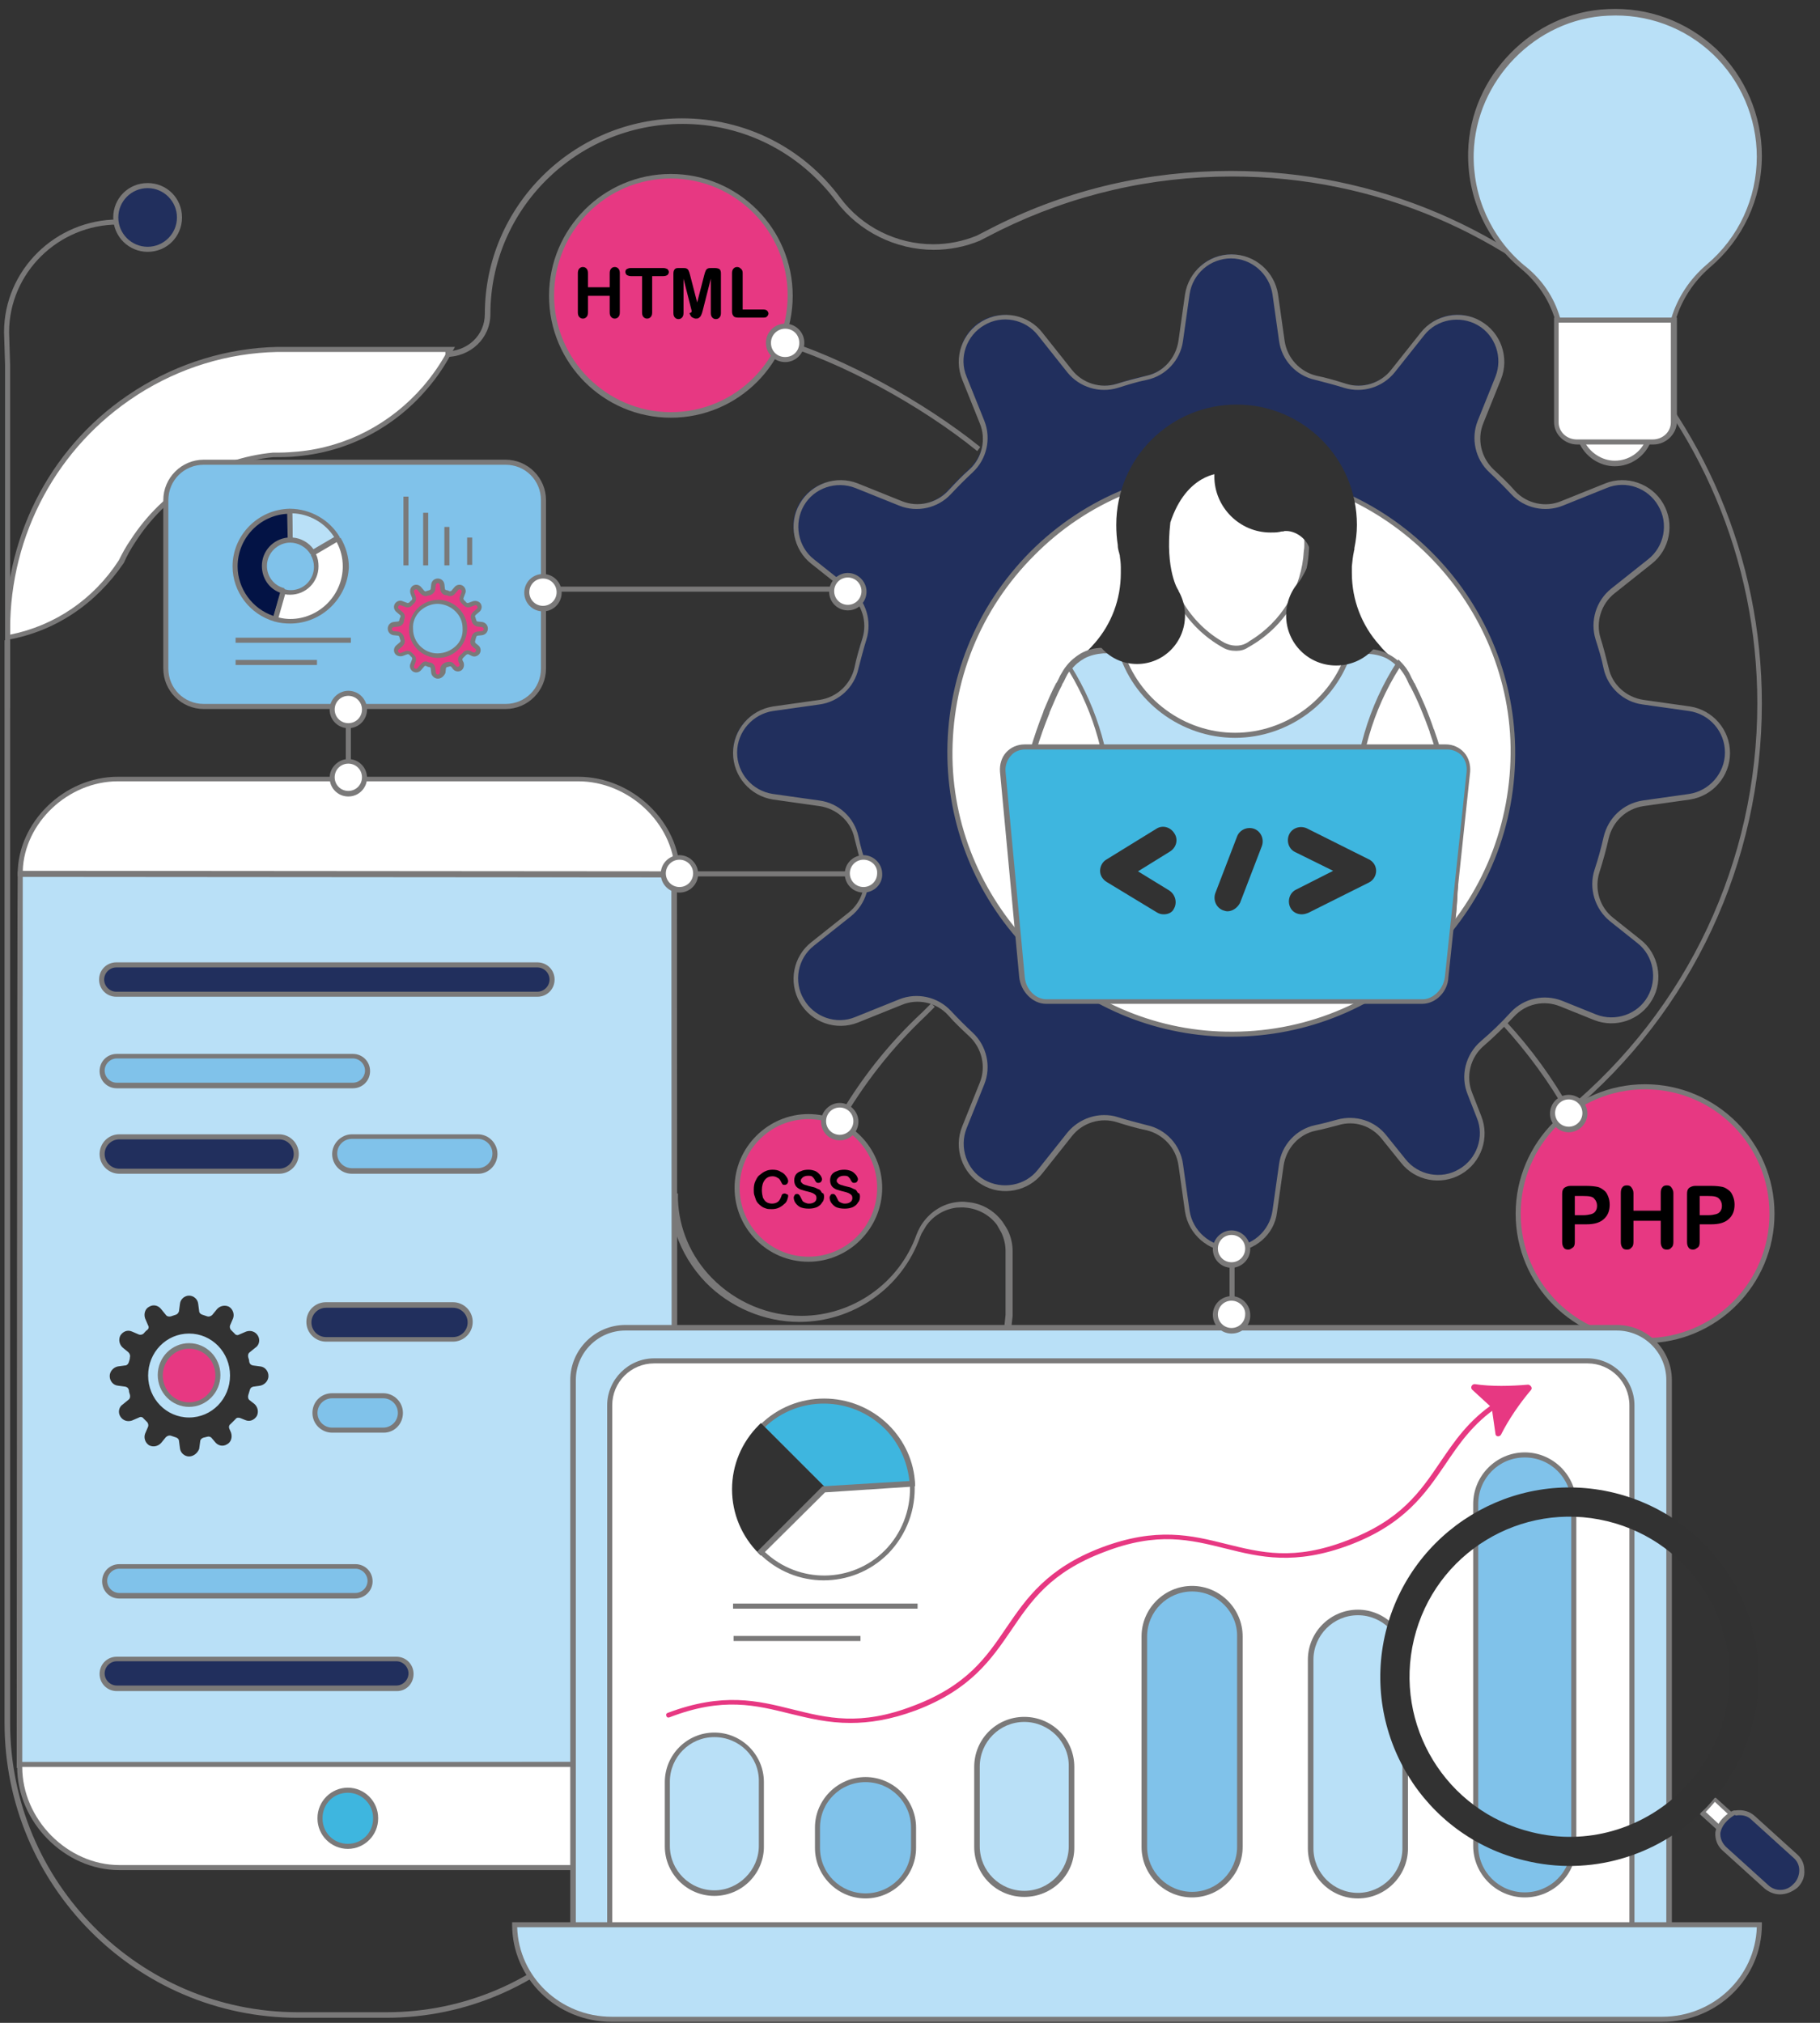 <?xml version="1.0" encoding="UTF-8"?> <!-- Generator: Adobe Illustrator 22.1.0, SVG Export Plug-In . SVG Version: 6.00 Build 0) --> <svg xmlns="http://www.w3.org/2000/svg" xmlns:xlink="http://www.w3.org/1999/xlink" version="1.1" id="Layer_1" x="0px" y="0px" viewBox="0 0 360 400" style="enable-background:new 0 0 360 400;" xml:space="preserve"><rect x="0" y="0" width="360" height="400" fill="#333333" stroke="none"/> <style type="text/css"> .st0{fill:#FFFFFF;} .st1{fill:#7A7979;} .st2{fill:#212F5D;} .st3{fill:#B9E0F7;} .st4{fill:#3EB6DF;} .st5{fill:#80C2EA;} .st6{fill:#323232;} .st7{fill:#E73882;} .st8{fill:none;} .st9{fill:#031345;} .st10{fill:#FFFFFF;stroke:#7A7979;stroke-miterlimit:10;} .st11{fill:#FFFFFF;stroke:#7A7979;stroke-width:0.96;stroke-miterlimit:10;} .st12{fill:#212F5D;stroke:#7A7979;stroke-miterlimit:10;} .st13{fill:#B9E0F7;stroke:#7A7979;stroke-width:1.049;stroke-miterlimit:10;} .st14{fill:#FFFFFF;stroke:#7A7979;stroke-width:1.003;stroke-miterlimit:10;} .st15{fill:#3EB6DF;stroke:#7A7979;stroke-miterlimit:10;} .st16{fill:#80C2EA;stroke:#7A7979;stroke-miterlimit:10;} .st17{fill:#E73882;stroke:#7A7979;stroke-miterlimit:10;} .st18{fill:#80C2EA;stroke:#7A7979;stroke-width:1.006;stroke-miterlimit:10;} .st19{fill:#E73882;stroke:#7A7979;stroke-width:0.85;stroke-miterlimit:10;} .st20{fill:#B9E0F7;stroke:#7A7979;stroke-linejoin:bevel;stroke-miterlimit:10;} .st21{fill:#031345;stroke:#7A7979;stroke-linejoin:bevel;stroke-miterlimit:10;} .st22{fill:#FFFFFF;stroke:#7A7979;stroke-linejoin:bevel;stroke-miterlimit:10;} .st23{fill:none;stroke:#7A7979;stroke-miterlimit:10;} .st24{fill:none;stroke:#7A7979;stroke-width:0.997;stroke-miterlimit:10;} .st25{fill:none;stroke:#7A7979;stroke-width:1.005;stroke-miterlimit:10;} .st26{fill:#B9E0F7;stroke:#7A7979;stroke-width:1.055;stroke-miterlimit:10;} .st27{fill:none;stroke:#7A7979;stroke-width:0.992;stroke-miterlimit:10;} .st28{fill:none;stroke:#7A7979;stroke-width:1.097;stroke-miterlimit:10;} .st29{fill:#B9E0F7;stroke:#7A7979;stroke-width:1.053;stroke-miterlimit:10;} .st30{fill:#FFFFFF;stroke:#7A7979;stroke-width:0.996;stroke-miterlimit:10;} .st31{fill:#B9E0F7;stroke:#7A7979;stroke-width:1.041;stroke-miterlimit:10;} .st32{fill:#B9E0F7;stroke:#7A7979;stroke-width:1.016;stroke-miterlimit:10;} .st33{fill:#80C2EA;stroke:#7A7979;stroke-width:1.026;stroke-miterlimit:10;} .st34{fill:#B9E0F7;stroke:#7A7979;stroke-width:1.075;stroke-miterlimit:10;} .st35{fill:#80C2EA;stroke:#7A7979;stroke-width:1.022;stroke-miterlimit:10;} .st36{fill:#B9E0F7;stroke:#7A7979;stroke-width:1.081;stroke-miterlimit:10;} .st37{fill:#80C2EA;stroke:#7A7979;stroke-width:1.014;stroke-miterlimit:10;} .st38{fill:#323232;stroke:#323232;stroke-miterlimit:10;} .st39{fill:none;stroke:#E73882;stroke-linecap:round;stroke-miterlimit:10;} .st40{fill:#FFFFFF;stroke:#7A7979;stroke-width:0.934;stroke-linejoin:bevel;stroke-miterlimit:10;} .st41{fill:#FFFFFF;stroke:#7A7979;stroke-width:1.123;stroke-miterlimit:10;} .st42{fill:#FFFFFF;stroke:#7A7979;stroke-width:1.003;stroke-miterlimit:10;} </style> <g> <g> <circle class="st0" cx="243.7" cy="148.2" r="61"></circle> </g> <g> <g> <path class="st0" d="M1.5,124.5c0,0.5,0,1,0,1.6c9.4-1.8,17.3-7.2,22.4-15c0.7-1.4,1.4-2.7,2.3-4C32.2,97.6,42.3,91.1,54,90 c0.4,0,0.8,0,1.1,0c1.3,0,2.5-0.1,3.7-0.2c10-1,18.9-5.8,25.1-13.1c2-2.3,3.7-4.8,5.1-7.6H54.8c-10.2,0.3-19.7,3.3-27.7,8.4 c-0.1,0.1-0.2,0.1-0.3,0.2C11.5,87.6,1.5,104.8,1.5,124.5z"></path> <path class="st1" d="M1.1,126.6l0-0.6c0-0.4,0-0.7,0-1.1l0-0.5c0-19.2,9.5-36.9,25.5-47.1c0.1-0.1,0.2-0.1,0.3-0.2 c8.4-5.3,18.1-8.3,28-8.5l35.1,0l-0.4,0.7c-1.4,2.7-3.1,5.3-5.2,7.7c-6.5,7.6-15.6,12.3-25.4,13.2c-1.5,0.2-3.3,0.2-4.9,0.2 c-11.2,1.1-21.2,7.2-27.4,16.9c-0.8,1.2-1.6,2.6-2.2,4C19,119.4,11,124.8,1.6,126.5L1.1,126.6z M54.8,69.6 c-9.7,0.2-19.2,3.1-27.5,8.4c-0.1,0.1-0.2,0.1-0.3,0.2C11.4,88.3,2,105.6,2,124.5l0,0.5c0,0.2,0,0.3,0,0.5 c8.9-1.8,16.5-7,21.5-14.7c0.7-1.4,1.4-2.7,2.3-4c6.4-9.9,16.7-16.2,28.2-17.3c0.4,0,0.8,0,1.2,0c1.3,0,2.5-0.1,3.7-0.2 c9.6-0.9,18.4-5.5,24.8-12.9c1.8-2.1,3.4-4.4,4.7-6.8H54.8z"></path> </g> <g> <g> <path class="st2" d="M317.8,132c-0.4-2-1-4-1.6-5.9c-1.1-3.5,0.1-7.2,3-9.5l7.3-5.8c3.4-2.7,4.3-7.5,2.2-11.3l0,0 c-2.2-3.8-6.8-5.4-10.9-3.8l-8.7,3.5c-3.4,1.3-7.2,0.5-9.7-2.2c-1.4-1.5-2.8-2.9-4.3-4.3c-2.7-2.5-3.5-6.3-2.2-9.7l3.5-8.7 c1.6-4,0-8.7-3.8-10.9l0,0c-3.8-2.2-8.6-1.3-11.3,2.2l-5.8,7.3c-2.2,2.8-6,4-9.5,3c-1.9-0.6-3.9-1.1-5.9-1.6 c-3.5-0.8-6.2-3.7-6.7-7.3l-1.3-9.2c-0.6-4.3-4.3-7.5-8.7-7.5h0c-4.4,0-8.1,3.2-8.7,7.5l-1.3,9.2c-0.5,3.6-3.2,6.5-6.7,7.3 c-2,0.4-4,1-5.9,1.6c-3.5,1.1-7.2-0.1-9.5-3l-5.8-7.3c-2.7-3.4-7.5-4.3-11.3-2.2l0,0c-3.8,2.2-5.4,6.8-3.8,10.9l3.5,8.7 c1.3,3.4,0.5,7.2-2.2,9.7c-1.5,1.4-2.9,2.8-4.3,4.3c-2.5,2.7-6.3,3.5-9.7,2.2l-8.7-3.5c-4-1.6-8.7,0-10.9,3.8l0,0 c-2.2,3.8-1.3,8.6,2.2,11.3l7.3,5.8c2.8,2.2,4,6,3,9.5c-0.6,1.9-1.1,3.9-1.6,5.9c-0.8,3.5-3.7,6.2-7.3,6.7l-9.2,1.3 c-4.3,0.6-7.5,4.3-7.5,8.7v0c0,4.4,3.2,8.1,7.5,8.7l9.2,1.3c3.6,0.5,6.5,3.2,7.3,6.7c0.4,2,1,4,1.6,5.9c1.1,3.5-0.1,7.2-3,9.5 l-7.3,5.8c-3.4,2.7-4.3,7.5-2.2,11.3l0,0c2.2,3.8,6.8,5.4,10.9,3.8l8.7-3.5c3.4-1.3,7.2-0.5,9.7,2.2c1.4,1.5,2.8,2.9,4.3,4.3 c2.7,2.5,3.5,6.3,2.2,9.7l-3.5,8.7c-1.6,4,0,8.7,3.8,10.9l0,0c3.8,2.2,8.6,1.3,11.3-2.2l5.8-7.3c2.2-2.8,6-4,9.5-3 c1.9,0.6,3.9,1.1,5.9,1.6c3.5,0.8,6.2,3.7,6.7,7.3l1.3,9.2c0.6,4.3,4.3,7.5,8.7,7.5h0c4.4,0,8.1-3.2,8.7-7.5l1.3-9.2 c0.5-3.6,3.2-6.5,6.7-7.3c1.5-0.3,3-0.7,4.4-1.1c3.4-1,7.1,0.2,9.3,3l3.7,4.6c2.7,3.4,7.5,4.3,11.3,2.2l0,0 c3.8-2.2,5.4-6.8,3.8-10.9l-1.8-4.6c-1.4-3.5-0.4-7.5,2.4-9.9c2.1-1.8,4.1-3.7,6-5.8c2.5-2.7,6.3-3.5,9.7-2.2l6.7,2.7 c4,1.6,8.7,0,10.9-3.8l0,0c2.2-3.8,1.3-8.6-2.2-11.3l-5.4-4.3c-2.9-2.3-4-6.1-2.9-9.7c0.7-2.1,1.3-4.3,1.8-6.5 c0.8-3.6,3.7-6.3,7.3-6.8l9.2-1.3c4.3-0.6,7.5-4.3,7.5-8.7v0c0-4.4-3.2-8.1-7.5-8.7l-9.2-1.3C321.5,138.2,318.6,135.6,317.8,132 z M299.3,147.7c0.6,31.6-25.1,57.3-56.7,56.7c-29.8-0.6-54.1-24.8-54.6-54.6c-0.6-31.6,25.1-57.3,56.7-56.7 C274.4,93.6,298.7,117.9,299.3,147.7z"></path> <path class="st1" d="M243.6,247.5c-4.6,0-8.5-3.4-9.2-7.9l-1.3-9.2c-0.5-3.4-3-6.1-6.3-6.9c-2-0.4-4-1-5.9-1.6 c-3.2-1-6.8,0.1-8.9,2.8l-5.8,7.3c-2.8,3.6-8,4.6-11.9,2.3c-4-2.3-5.7-7.2-4-11.5l3.5-8.7c1.3-3.2,0.4-6.8-2-9.1 c-1.5-1.4-3-2.8-4.3-4.3c-2.3-2.5-6-3.3-9.1-2l-8.7,3.5c-4.3,1.7-9.2,0-11.5-4c-2.3-4-1.3-9.1,2.3-11.9l7.3-5.8 c2.7-2.1,3.8-5.7,2.8-8.9c-0.6-1.9-1.1-3.9-1.6-5.9c-0.7-3.3-3.5-5.8-6.9-6.3l-9.2-1.3c-4.5-0.7-7.9-4.6-7.9-9.2 s3.4-8.5,7.9-9.2l9.2-1.3c3.4-0.5,6.1-3,6.9-6.3c0.4-2,1-4,1.6-5.9c1-3.2-0.1-6.8-2.8-8.9l-7.3-5.8c-3.6-2.8-4.6-8-2.3-11.9 c2.3-4,7.2-5.7,11.5-4l8.7,3.5c3.2,1.3,6.8,0.4,9.1-2c1.4-1.5,2.8-3,4.3-4.3c2.5-2.3,3.3-6,2-9.1l-3.5-8.7 c-1.7-4.3,0-9.2,4-11.5c4-2.3,9.1-1.3,11.9,2.3l5.8,7.3c2.1,2.7,5.7,3.8,8.9,2.8c1.9-0.6,3.9-1.1,5.9-1.6 c3.3-0.7,5.8-3.5,6.3-6.9l1.3-9.2c0.7-4.5,4.6-7.9,9.2-7.9s8.5,3.4,9.2,7.9l1.3,9.2c0.5,3.4,3,6.1,6.3,6.9c2,0.4,4,1,5.9,1.6 c3.2,1,6.8-0.1,8.9-2.8l5.8-7.3c2.8-3.6,8-4.6,11.9-2.3c4,2.3,5.7,7.2,4,11.5l-3.5,8.7c-1.3,3.2-0.4,6.8,2,9.1 c1.5,1.4,3,2.8,4.3,4.3c2.3,2.5,6,3.3,9.1,2l8.7-3.5c4.2-1.7,9.2,0,11.5,4c2.3,4,1.3,9.1-2.3,11.9l-7.3,5.8 c-2.7,2.1-3.8,5.7-2.8,8.9c0.6,1.9,1.1,3.9,1.6,5.9l0,0c0.7,3.3,3.5,5.8,6.9,6.3l9.2,1.3c4.5,0.7,7.9,4.6,7.9,9.2 s-3.4,8.5-7.9,9.2l-9.2,1.3c-3.4,0.5-6.1,3-6.9,6.4c-0.5,2.2-1.1,4.4-1.8,6.6c-1.1,3.3,0,7,2.7,9.1l5.4,4.3 c3.6,2.8,4.6,8,2.3,11.9c-2.3,4-7.2,5.7-11.5,4l-6.7-2.7c-3.2-1.3-6.8-0.5-9.1,2c-1.9,2-3.9,4-6,5.8c-2.7,2.3-3.6,6.1-2.3,9.3 l1.8,4.6c1.7,4.3,0,9.2-4,11.5c-4,2.3-9.1,1.3-11.9-2.3l-3.7-4.6c-2.1-2.7-5.5-3.8-8.7-2.8c-1.5,0.4-3,0.8-4.5,1.1 c-3.3,0.7-5.8,3.5-6.3,6.9l-1.3,9.2C252.1,244.1,248.2,247.5,243.6,247.5z M218.4,220.5c0.9,0,1.8,0.1,2.7,0.4 c1.9,0.6,3.9,1.1,5.8,1.6c3.7,0.8,6.6,3.9,7.1,7.7l1.3,9.2c0.6,4,4.1,7.1,8.2,7.1s7.6-3,8.2-7.1l1.3-9.2 c0.5-3.8,3.4-6.9,7.1-7.7c1.5-0.3,2.9-0.7,4.4-1.1c3.6-1,7.5,0.2,9.8,3.2l3.7,4.6c2.5,3.2,7.1,4.1,10.6,2 c3.5-2,5.1-6.4,3.5-10.2l-1.8-4.6c-1.5-3.7-0.4-7.9,2.6-10.5c2.1-1.8,4.1-3.7,5.9-5.7c2.6-2.8,6.6-3.7,10.2-2.3l6.7,2.7 c3.8,1.5,8.2,0,10.2-3.5s1.2-8.1-2-10.6l-5.4-4.3c-3-2.4-4.3-6.5-3.1-10.2c0.7-2.1,1.3-4.3,1.8-6.5c0.9-3.8,3.9-6.6,7.7-7.2 l9.2-1.3c4-0.6,7.1-4.1,7.1-8.2c0-4.1-3-7.6-7.1-8.2l-9.2-1.3c-3.8-0.5-6.9-3.4-7.7-7.1l0,0c-0.4-2-1-3.9-1.6-5.8 c-1.1-3.6,0.1-7.6,3.1-10l7.3-5.8c3.2-2.5,4.1-7.1,2-10.6c-2-3.5-6.4-5.1-10.2-3.5l-8.7,3.5c-3.5,1.4-7.6,0.5-10.2-2.3 c-1.4-1.5-2.8-2.9-4.3-4.3c-2.8-2.6-3.7-6.7-2.3-10.2l3.5-8.7c1.5-3.8,0-8.2-3.5-10.2c-3.5-2-8.1-1.2-10.6,2l-5.8,7.3 c-2.4,3-6.4,4.2-10,3.1c-1.9-0.6-3.9-1.1-5.8-1.6c-3.7-0.8-6.6-3.9-7.1-7.7l-1.3-9.2c-0.6-4-4.1-7.1-8.2-7.1s-7.6,3-8.2,7.1 l-1.3,9.2c-0.5,3.8-3.4,6.9-7.1,7.7c-2,0.4-3.9,1-5.8,1.6c-3.6,1.1-7.6-0.1-10-3.1l-5.8-7.3c-2.5-3.2-7.1-4.1-10.6-2 c-3.5,2-5.1,6.4-3.5,10.2l3.5,8.7c1.4,3.5,0.5,7.6-2.3,10.2c-1.5,1.4-2.9,2.8-4.3,4.3c-2.6,2.8-6.7,3.7-10.2,2.3l-8.7-3.5 c-3.8-1.5-8.2,0-10.2,3.5c-2,3.5-1.2,8.1,2,10.6l7.3,5.8c3,2.4,4.2,6.4,3.1,10c-0.6,1.9-1.1,3.9-1.6,5.8 c-0.8,3.7-3.9,6.6-7.7,7.1l-9.2,1.3c-4,0.6-7.1,4.1-7.1,8.2c0,4.1,3,7.6,7.1,8.2l9.2,1.3c3.8,0.5,6.9,3.4,7.7,7.1 c0.4,2,1,3.9,1.6,5.8c1.1,3.6-0.1,7.6-3.1,10L161,187c-3.2,2.5-4.1,7.1-2,10.6c2,3.5,6.4,5.1,10.2,3.5l8.7-3.5 c3.5-1.4,7.6-0.5,10.2,2.3c1.4,1.5,2.8,2.9,4.3,4.3c2.8,2.6,3.7,6.7,2.3,10.2l-3.5,8.7c-1.5,3.8,0,8.2,3.5,10.2 c3.5,2,8.1,1.2,10.6-2l5.8-7.3C212.9,221.8,215.6,220.5,218.4,220.5z M243.6,205c-0.4,0-0.7,0-1.1,0 c-14.5-0.3-28.2-6.1-38.6-16.5c-10.4-10.4-16.2-24.1-16.5-38.6c-0.3-15.4,5.6-29.9,16.4-40.8c10.9-10.9,25.4-16.7,40.8-16.4 c14.5,0.3,28.2,6.1,38.6,16.5c10.4,10.4,16.2,24.1,16.5,38.6c0.3,15.4-5.6,29.9-16.4,40.8C272.7,199.1,258.6,205,243.6,205z M243.6,93.6c-14.7,0-28.6,5.7-39,16.2c-10.7,10.7-16.4,24.9-16.2,40.1c0.5,29.3,24.8,53.6,54.1,54.1 c15.2,0.3,29.4-5.5,40.1-16.2s16.4-24.9,16.2-40.1l0,0c-0.5-29.3-24.8-53.6-54.1-54.1C244.3,93.6,243.9,93.6,243.6,93.6z"></path> </g> </g> <g> <g> <g> <path class="st3" d="M4,172.8l128.9,0c0,0.3,0,0.6,0.4,1l0.1,175L3.9,349.1C3.9,349.1,4,173.1,4,172.8z"></path> <path class="st1" d="M3.3,349.6l0-0.5c0-18,0.1-176,0.2-176.3l0-0.5l0.5,0l129.4,0l0,0.6c0,0.2,0,0.3,0.3,0.6l0.2,0.2v0.2 l0.1,175.5l-0.5,0L3.3,349.6z M4.5,173.4c0,10.1-0.1,164.9-0.1,175.2l128.5-0.2l-0.1-174.2c-0.2-0.3-0.3-0.5-0.4-0.7L4.5,173.4 z"></path> </g> <g> <path class="st0" d="M133.4,349.3c0,10.7-8.3,20-18.8,20H23.6c-10.5,0-19.7-9.2-19.7-19.9v-0.5l129.6,0V349.3z"></path> <path class="st1" d="M114.6,369.8H23.6c-10.8,0-20.2-9.5-20.2-20.4v-1l130.6,0v0.9C133.9,360.4,125.1,369.8,114.6,369.8z M4.4,349.4L4.4,349.4c0,10.4,9,19.4,19.2,19.4h91.1c9.9,0,18.3-8.9,18.3-19.4L4.4,349.4z"></path> </g> <g> <path class="st0" d="M23.3,154h91.1c10.2,0,19.6,8.5,19.6,18.8L4,172.7C4,162.6,13.1,154,23.3,154z"></path> <path class="st1" d="M134.5,173.4l-131-0.1v-0.5c0-10.2,9.2-19.2,19.8-19.2h91.1c10.7,0,20.1,9,20.1,19.3L134.5,173.4z M4.5,172.2l129,0.1c-0.4-9.6-9.2-17.8-19.1-17.8H23.3C13.5,154.5,4.8,162.7,4.5,172.2z"></path> </g> </g> <g> <path class="st4" d="M68.8,354L68.8,354c3,0,5.5,2.5,5.5,5.5v0.1c0,3-2.5,5.5-5.5,5.5h0c-3,0-5.5-2.5-5.5-5.5v-0.1 C63.2,356.4,65.7,354,68.8,354z"></path> <path class="st1" d="M68.8,365.6c-3.3,0-6-2.7-6-6v-0.1c0-3.3,2.7-6,6-6s6,2.7,6,6v0.1C74.8,362.9,72.1,365.6,68.8,365.6z M68.8,354.5c-2.8,0-5,2.2-5,5v0.1c0,2.8,2.2,5,5,5s5-2.2,5-5v-0.1C73.8,356.7,71.5,354.5,68.8,354.5z"></path> </g> </g> <g> <path class="st2" d="M106.3,196.6H23c-1.6,0-2.9-1.3-2.9-2.9l0,0c0-1.6,1.3-2.9,2.9-2.9h83.3c1.6,0,2.9,1.3,2.9,2.9l0,0 C109.3,195.3,107.9,196.6,106.3,196.6z"></path> <path class="st1" d="M106.3,197.1H23c-1.9,0-3.4-1.5-3.4-3.4s1.5-3.4,3.4-3.4h83.3c1.9,0,3.4,1.5,3.4,3.4 S108.2,197.1,106.3,197.1z M23,191.3c-1.3,0-2.4,1.1-2.4,2.4s1.1,2.4,2.4,2.4h83.3c1.3,0,2.4-1.1,2.4-2.4s-1.1-2.4-2.4-2.4H23z"></path> </g> <g> <path class="st2" d="M78.5,333.9H23.1c-1.6,0-2.9-1.3-2.9-2.9l0,0c0-1.6,1.3-2.9,2.9-2.9h55.3c1.6,0,2.9,1.3,2.9,2.9l0,0 C81.4,332.5,80.1,333.9,78.5,333.9z"></path> <path class="st1" d="M78.5,334.4H23.1c-1.9,0-3.4-1.5-3.4-3.4s1.5-3.4,3.4-3.4h55.3c1.9,0,3.4,1.5,3.4,3.4S80.4,334.4,78.5,334.4 z M23.1,328.5c-1.3,0-2.4,1.1-2.4,2.4c0,1.3,1.1,2.4,2.4,2.4h55.3c1.3,0,2.4-1.1,2.4-2.4c0-1.3-1.1-2.4-2.4-2.4H23.1z"></path> </g> <g> <path class="st5" d="M69.8,214.7H23.1c-1.6,0-2.9-1.3-2.9-2.9v0c0-1.6,1.3-2.9,2.9-2.9h46.7c1.6,0,2.9,1.3,2.9,2.9v0 C72.8,213.3,71.4,214.7,69.8,214.7z"></path> <path class="st1" d="M69.8,215.2H23.1c-1.9,0-3.4-1.5-3.4-3.4s1.5-3.4,3.4-3.4h46.7c1.9,0,3.4,1.5,3.4,3.4S71.7,215.2,69.8,215.2 z M23.1,209.3c-1.3,0-2.4,1.1-2.4,2.4s1.1,2.4,2.4,2.4h46.7c1.3,0,2.4-1.1,2.4-2.4s-1.1-2.4-2.4-2.4H23.1z"></path> </g> <g> <path class="st5" d="M70.2,315.6H23.6c-1.6,0-2.9-1.3-2.9-2.9l0,0c0-1.6,1.3-2.9,2.9-2.9h46.7c1.6,0,2.9,1.3,2.9,2.9l0,0 C73.2,314.2,71.8,315.6,70.2,315.6z"></path> <path class="st1" d="M70.2,316.1H23.6c-1.9,0-3.4-1.5-3.4-3.4s1.5-3.4,3.4-3.4h46.7c1.9,0,3.4,1.5,3.4,3.4S72.1,316.1,70.2,316.1 z M23.6,310.2c-1.3,0-2.4,1.1-2.4,2.4c0,1.3,1.1,2.4,2.4,2.4h46.7c1.3,0,2.4-1.1,2.4-2.4c0-1.3-1.1-2.4-2.4-2.4H23.6z"></path> </g> <g> <path class="st2" d="M55.2,231.6H23.6c-1.9,0-3.4-1.5-3.4-3.4l0,0c0-1.9,1.5-3.4,3.4-3.4h31.6c1.9,0,3.4,1.5,3.4,3.4l0,0 C58.6,230,57.1,231.6,55.2,231.6z"></path> <path class="st1" d="M55.2,232.1H23.6c-2.1,0-3.9-1.7-3.9-3.9c0-2.1,1.7-3.9,3.9-3.9h31.6c2.1,0,3.9,1.7,3.9,3.9 C59.1,230.3,57.4,232.1,55.2,232.1z M23.6,225.3c-1.6,0-2.9,1.3-2.9,2.9c0,1.6,1.3,2.9,2.9,2.9h31.6c1.6,0,2.9-1.3,2.9-2.9 c0-1.6-1.3-2.9-2.9-2.9H23.6z"></path> </g> <g> <path class="st5" d="M94.6,231.6H69.6c-1.9,0-3.4-1.5-3.4-3.4v0c0-1.9,1.5-3.4,3.4-3.4h24.9c1.9,0,3.4,1.5,3.4,3.4v0 C98,230,96.5,231.6,94.6,231.6z"></path> <path class="st1" d="M94.6,232.1H69.6c-2.2,0-3.9-1.8-3.9-3.9s1.8-3.9,3.9-3.9h24.9c2.2,0,3.9,1.8,3.9,3.9S96.7,232.1,94.6,232.1 z M69.6,225.2c-1.6,0-2.9,1.3-2.9,2.9s1.3,2.9,2.9,2.9h24.9c1.6,0,2.9-1.3,2.9-2.9s-1.3-2.9-2.9-2.9H69.6z"></path> </g> <g> <path class="st2" d="M89.6,264.8H64.5c-1.8,0-3.4-1.5-3.4-3.4l0,0c0-1.8,1.5-3.4,3.4-3.4h25.1c1.8,0,3.4,1.5,3.4,3.4l0,0 C93,263.3,91.5,264.8,89.6,264.8z"></path> <path class="st1" d="M89.6,265.3H64.5c-2.1,0-3.9-1.7-3.9-3.9s1.7-3.9,3.9-3.9h25.1c2.1,0,3.9,1.7,3.9,3.9S91.7,265.3,89.6,265.3 z M64.5,258.6c-1.6,0-2.9,1.3-2.9,2.9s1.3,2.9,2.9,2.9h25.1c1.6,0,2.9-1.3,2.9-2.9s-1.3-2.9-2.9-2.9H64.5z"></path> </g> <g> <path class="st5" d="M75.9,282.8H65.7c-1.8,0-3.4-1.5-3.4-3.4l0,0c0-1.8,1.5-3.4,3.4-3.4h10.1c1.8,0,3.4,1.5,3.4,3.4l0,0 C79.2,281.2,77.7,282.8,75.9,282.8z"></path> <path class="st1" d="M75.9,283.3H65.7c-2.1,0-3.9-1.7-3.9-3.9s1.7-3.9,3.9-3.9h10.1c2.1,0,3.9,1.7,3.9,3.9S78,283.3,75.9,283.3z M65.7,276.5c-1.6,0-2.9,1.3-2.9,2.9s1.3,2.9,2.9,2.9h10.1c1.6,0,2.9-1.3,2.9-2.9s-1.3-2.9-2.9-2.9H65.7z"></path> </g> <g> <g> <g> <path class="st6" d="M48.9,269.3c-0.1-0.3-0.1-0.6-0.2-0.9c-0.2-0.6,0-1.2,0.5-1.5l1.1-0.9c0.5-0.4,0.7-1.2,0.3-1.8h0 c-0.3-0.6-1.1-0.8-1.7-0.6l-1.4,0.6c-0.5,0.2-1.1,0-1.5-0.4c-0.2-0.2-0.4-0.5-0.7-0.7c-0.4-0.4-0.6-1-0.4-1.5l0.6-1.4 c0.3-0.6,0-1.4-0.6-1.7h0c-0.6-0.3-1.3-0.2-1.7,0.3l-0.9,1.1c-0.4,0.5-1,0.7-1.5,0.5c-0.3-0.1-0.6-0.2-0.9-0.2 c-0.5-0.1-1-0.6-1.1-1.1l-0.2-1.5c-0.1-0.7-0.7-1.2-1.3-1.2h0c-0.7,0-1.2,0.5-1.3,1.2l-0.2,1.5c-0.1,0.6-0.5,1-1.1,1.1 c-0.3,0.1-0.6,0.2-0.9,0.2c-0.5,0.2-1.1,0-1.5-0.5l-0.9-1.1c-0.4-0.5-1.2-0.7-1.7-0.3h0c-0.6,0.3-0.8,1.1-0.6,1.7l0.6,1.4 c0.2,0.5,0,1.1-0.4,1.5c-0.2,0.2-0.4,0.4-0.7,0.7c-0.4,0.4-0.9,0.6-1.5,0.4l-1.4-0.6c-0.6-0.3-1.3,0-1.7,0.6h0 c-0.3,0.6-0.2,1.4,0.3,1.8l1.1,0.9c0.5,0.4,0.7,1,0.5,1.5c-0.1,0.3-0.2,0.6-0.2,0.9c-0.1,0.6-0.5,1-1.1,1.1l-1.5,0.2 c-0.7,0.1-1.2,0.7-1.2,1.4v0c0,0.7,0.5,1.3,1.2,1.4l1.5,0.2c0.6,0.1,1,0.5,1.1,1.1c0.1,0.3,0.1,0.6,0.2,0.9 c0.2,0.6,0,1.2-0.5,1.5l-1.1,0.9c-0.5,0.4-0.7,1.2-0.3,1.8l0,0c0.3,0.6,1.1,0.8,1.7,0.6l1.4-0.6c0.5-0.2,1.1,0,1.5,0.4 c0.2,0.2,0.4,0.5,0.7,0.7c0.4,0.4,0.6,1,0.4,1.5l-0.6,1.4c-0.3,0.6,0,1.4,0.6,1.7l0,0c0.6,0.3,1.3,0.2,1.7-0.3l0.9-1.1 c0.4-0.5,1-0.7,1.5-0.5c0.3,0.1,0.6,0.2,0.9,0.2c0.5,0.1,1,0.6,1.1,1.1l0.2,1.5c0.1,0.7,0.7,1.2,1.3,1.2h0 c0.7,0,1.2-0.5,1.3-1.2l0.2-1.5c0.1-0.6,0.5-1,1-1.1c0.3-0.1,0.5-0.1,0.7-0.2c0.5-0.2,1.1,0.1,1.4,0.5l0.6,0.7 c0.4,0.5,1.2,0.7,1.7,0.3h0c0.6-0.3,0.8-1.1,0.6-1.7l-0.3-0.7c-0.2-0.5-0.1-1.2,0.4-1.5c0.3-0.3,0.7-0.6,1-1 c0.4-0.4,1-0.5,1.5-0.3l1,0.4c0.6,0.3,1.3,0,1.7-0.6h0c0.3-0.6,0.2-1.4-0.3-1.8l-0.9-0.7c-0.5-0.4-0.6-1-0.4-1.5 c0.1-0.3,0.2-0.6,0.3-1c0.1-0.6,0.6-1,1.1-1.1l1.4-0.2c0.7-0.1,1.2-0.7,1.2-1.4v0c0-0.7-0.5-1.3-1.2-1.4l-1.5-0.2 C49.4,270.3,49,269.9,48.9,269.3z M46,272c0,4.9-3.9,8.8-8.6,8.8c-4.8,0-8.6-3.9-8.6-8.8c0-4.9,3.9-8.8,8.6-8.8 C42.2,263.2,46,267.1,46,272z"></path> </g> <g> <path class="st6" d="M37.4,288c-0.9,0-1.7-0.7-1.8-1.6l-0.2-1.5c0-0.3-0.3-0.6-0.7-0.7c-0.3-0.1-0.6-0.2-0.9-0.3 c-0.3-0.1-0.7,0-1,0.3l-0.9,1.1c-0.6,0.7-1.6,0.9-2.4,0.5c-0.8-0.5-1.1-1.5-0.8-2.3l0.6-1.4c0.1-0.3,0-0.7-0.2-0.9 c-0.2-0.2-0.5-0.5-0.7-0.7c-0.2-0.3-0.6-0.4-0.9-0.2l-1.4,0.6c-0.9,0.3-1.8,0-2.3-0.8c-0.5-0.8-0.3-1.9,0.5-2.4l1.1-0.9 c0.3-0.2,0.4-0.6,0.3-1c-0.1-0.3-0.2-0.6-0.2-0.9c-0.1-0.4-0.3-0.6-0.7-0.7l-1.5-0.2c-0.9-0.1-1.6-0.9-1.6-1.9 c0-0.9,0.7-1.7,1.6-1.9l1.5-0.2c0.3,0,0.6-0.3,0.7-0.7c0.1-0.3,0.2-0.6,0.2-0.9c0.1-0.3,0-0.7-0.3-1l-1.1-0.9 c-0.7-0.6-0.9-1.6-0.5-2.4c0.5-0.8,1.4-1.2,2.3-0.8l1.4,0.6c0.3,0.1,0.7,0,0.9-0.2c0.2-0.2,0.4-0.5,0.7-0.7 c0.3-0.2,0.4-0.6,0.2-0.9l-0.6-1.4c-0.3-0.9,0-1.9,0.8-2.3c0.8-0.5,1.8-0.3,2.4,0.5l0.9,1.1c0.2,0.3,0.6,0.4,1,0.3 c0.3-0.1,0.6-0.2,0.9-0.3c0.4-0.1,0.6-0.4,0.7-0.7l0.2-1.5c0.1-0.9,0.9-1.6,1.8-1.6c0.9,0,1.7,0.7,1.8,1.6l0.2,1.5 c0,0.3,0.3,0.6,0.7,0.7c0.3,0.1,0.6,0.2,0.9,0.3c0.3,0.1,0.7,0,1-0.3l0.9-1.1c0.6-0.7,1.6-0.9,2.4-0.5c0.8,0.5,1.1,1.5,0.8,2.3 l-0.6,1.4c-0.1,0.3,0,0.7,0.2,0.9c0.2,0.2,0.5,0.5,0.7,0.7c0.2,0.3,0.6,0.4,0.9,0.2l1.4-0.6c0.9-0.3,1.8,0,2.3,0.8 c0.5,0.8,0.3,1.9-0.5,2.4l-1.1,0.9c-0.3,0.2-0.4,0.6-0.3,1c0.1,0.3,0.2,0.6,0.2,0.9l0,0c0.1,0.4,0.3,0.6,0.7,0.7l1.5,0.2 c0.9,0.1,1.6,0.9,1.6,1.9c0,0.9-0.7,1.7-1.6,1.9l-1.4,0.2c-0.4,0.1-0.6,0.3-0.7,0.7c-0.1,0.3-0.2,0.7-0.3,1 c-0.1,0.4,0,0.8,0.3,1l0.9,0.7c0.7,0.6,0.9,1.6,0.5,2.4c-0.5,0.8-1.4,1.2-2.3,0.8l-1-0.4c-0.3-0.1-0.7-0.1-0.9,0.2 c-0.3,0.3-0.7,0.7-1,1c-0.3,0.2-0.4,0.6-0.2,1l0.3,0.7c0.3,0.9,0,1.9-0.8,2.3c-0.8,0.5-1.8,0.3-2.4-0.5l-0.6-0.7 c-0.2-0.3-0.6-0.4-0.9-0.3c-0.3,0.1-0.5,0.1-0.8,0.2c-0.3,0.1-0.6,0.4-0.6,0.7l-0.2,1.5C39.1,287.3,38.3,288,37.4,288z M33.5,282.9c0.2,0,0.4,0,0.5,0.1c0.3,0.1,0.6,0.2,0.9,0.2c0.8,0.2,1.3,0.8,1.4,1.5l0.2,1.5c0.1,0.4,0.4,0.7,0.8,0.7 c0.4,0,0.8-0.3,0.8-0.7l0.2-1.5c0.1-0.8,0.7-1.4,1.4-1.6c0.2-0.1,0.5-0.1,0.7-0.2c0.7-0.2,1.5,0.1,1.9,0.7l0.6,0.7 c0.3,0.3,0.7,0.4,1.1,0.2c0.4-0.2,0.5-0.7,0.4-1.1l-0.3-0.7c-0.3-0.8-0.1-1.6,0.5-2.1c0.3-0.3,0.6-0.6,0.9-0.9 c0.5-0.6,1.3-0.7,2-0.4l1,0.4c0.4,0.2,0.8,0,1.1-0.4c0.2-0.4,0.1-0.9-0.2-1.1l-0.9-0.7c-0.6-0.5-0.8-1.3-0.6-2.1 c0.1-0.3,0.2-0.6,0.2-0.9c0.2-0.8,0.8-1.4,1.6-1.5l1.4-0.2c0.4-0.1,0.7-0.4,0.7-0.9c0-0.4-0.3-0.8-0.7-0.9l-1.5-0.2 c-0.7-0.1-1.3-0.7-1.5-1.5l0,0c-0.1-0.3-0.1-0.6-0.2-0.9c-0.2-0.7,0-1.6,0.7-2.1l1.1-0.9c0.3-0.3,0.4-0.8,0.2-1.1 c-0.2-0.4-0.7-0.5-1.1-0.4l-1.4,0.6c-0.7,0.3-1.5,0.1-2-0.5c-0.2-0.2-0.4-0.4-0.6-0.6c-0.6-0.5-0.8-1.3-0.5-2.1l0.6-1.4 c0.2-0.4,0-0.9-0.4-1.1c-0.4-0.2-0.8-0.1-1.1,0.2l-0.9,1.1c-0.5,0.6-1.3,0.9-2,0.7c-0.3-0.1-0.6-0.2-0.9-0.2 c-0.8-0.2-1.3-0.8-1.4-1.5l-0.2-1.5c-0.1-0.4-0.4-0.7-0.8-0.7c-0.4,0-0.8,0.3-0.8,0.7l-0.2,1.5c-0.1,0.8-0.7,1.4-1.4,1.5 c-0.3,0.1-0.6,0.1-0.9,0.2c-0.7,0.2-1.5,0-2-0.7l-0.9-1.1c-0.3-0.3-0.7-0.4-1.1-0.2c-0.4,0.2-0.5,0.7-0.4,1.1l0.6,1.4 c0.3,0.7,0.1,1.5-0.5,2.1c-0.2,0.2-0.4,0.4-0.6,0.6c-0.5,0.6-1.3,0.8-2,0.5l-1.4-0.6c-0.4-0.2-0.8,0-1.1,0.4s-0.1,0.9,0.2,1.1 l1.1,0.9c0.6,0.5,0.9,1.3,0.7,2.1c-0.1,0.3-0.2,0.6-0.2,0.9c-0.2,0.8-0.8,1.4-1.5,1.5l-1.5,0.2c-0.4,0.1-0.7,0.4-0.7,0.9 c0,0.4,0.3,0.8,0.7,0.9l1.5,0.2c0.7,0.1,1.3,0.7,1.5,1.5c0.1,0.3,0.1,0.6,0.2,0.9c0.2,0.7,0,1.6-0.7,2.1l-1.1,0.9 c-0.3,0.3-0.4,0.8-0.2,1.1s0.7,0.5,1.1,0.4l1.4-0.6c0.7-0.3,1.5-0.1,2,0.5c0.2,0.2,0.4,0.4,0.6,0.6c0.6,0.5,0.8,1.3,0.5,2.1 l-0.6,1.4c-0.2,0.4,0,0.9,0.4,1.1c0.4,0.2,0.8,0.1,1.1-0.2l0.9-1.1C32.4,283.1,32.9,282.9,33.5,282.9z M37.4,281.3 c-5,0-9.1-4.2-9.1-9.3s4.1-9.3,9.1-9.3s9.1,4.2,9.1,9.3S42.4,281.3,37.4,281.3z M37.4,263.7c-4.5,0-8.1,3.7-8.1,8.3 s3.6,8.3,8.1,8.3s8.1-3.7,8.1-8.3S41.9,263.7,37.4,263.7z"></path> </g> </g> <g> <g> <ellipse class="st7" cx="37.4" cy="272" rx="5.7" ry="5.8"></ellipse> <path class="st1" d="M37.4,278.2c-3.4,0-6.2-2.8-6.2-6.3c0-3.5,2.8-6.3,6.2-6.3c3.4,0,6.2,2.8,6.2,6.3 C43.6,275.4,40.8,278.2,37.4,278.2z M37.4,266.7c-2.9,0-5.2,2.4-5.2,5.3c0,2.9,2.3,5.3,5.2,5.3s5.2-2.4,5.2-5.3 C42.6,269,40.3,266.7,37.4,266.7z"></path> </g> </g> </g> <g> <path class="st5" d="M100,139.7H40.3c-4.1,0-7.5-3.4-7.5-7.5V98.9c0-4.1,3.4-7.5,7.5-7.5H100c4.1,0,7.5,3.4,7.5,7.5v33.3 C107.5,136.3,104.1,139.7,100,139.7z"></path> <path class="st1" d="M100,140.2H40.3c-4.4,0-8-3.6-8-8V98.9c0-4.4,3.6-8,8-8H100c4.4,0,8,3.6,8,8v33.3 C108,136.6,104.4,140.2,100,140.2z M40.3,91.9c-3.9,0-7,3.1-7,7v33.3c0,3.9,3.1,7,7,7H100c3.9,0,7-3.1,7-7V98.9c0-3.9-3.1-7-7-7 H40.3z"></path> </g> <g> <g> <g> <path class="st7" d="M95.3,123.5l-0.9-0.1c-0.3,0-0.6-0.3-0.7-0.6c0-0.2-0.1-0.4-0.2-0.6c-0.1-0.3,0-0.7,0.3-0.9l0.7-0.6 c0.3-0.3,0.4-0.7,0.2-1.1l0,0c-0.2-0.4-0.7-0.5-1-0.4l-0.8,0.3c-0.3,0.1-0.7,0-0.9-0.2c-0.1-0.1-0.3-0.3-0.4-0.4 c-0.3-0.2-0.3-0.6-0.2-0.9l0.3-0.8c0.2-0.4,0-0.8-0.4-1s-0.8-0.1-1.1,0.2l-0.6,0.7c-0.2,0.3-0.6,0.4-0.9,0.3 c-0.2-0.1-0.4-0.1-0.6-0.2c-0.3-0.1-0.6-0.4-0.6-0.7l-0.1-0.9c-0.1-0.4-0.4-0.7-0.8-0.7c-0.4,0-0.8,0.3-0.8,0.7l-0.1,0.9 c0,0.3-0.3,0.6-0.6,0.7c-0.2,0-0.4,0.1-0.6,0.2c-0.3,0.1-0.7,0-0.9-0.3l-0.6-0.7c-0.3-0.3-0.7-0.4-1.1-0.2s-0.5,0.7-0.4,1 l0.3,0.8c0.1,0.3,0,0.7-0.2,0.9c-0.1,0.1-0.3,0.3-0.4,0.4c-0.2,0.3-0.6,0.3-0.9,0.2l-0.8-0.3c-0.4-0.2-0.8,0-1,0.4l0,0 c-0.2,0.4-0.1,0.8,0.2,1.1l0.7,0.6c0.3,0.2,0.4,0.6,0.3,0.9c-0.1,0.2-0.1,0.4-0.2,0.6c-0.1,0.3-0.4,0.6-0.7,0.6l-0.9,0.1 c-0.4,0.1-0.7,0.4-0.7,0.8s0.3,0.8,0.7,0.8l0.9,0.1c0.3,0,0.6,0.3,0.7,0.6c0,0.2,0.1,0.4,0.2,0.6c0.1,0.3,0,0.7-0.3,0.9 l-0.7,0.6c-0.3,0.3-0.4,0.7-0.2,1.1c0.2,0.4,0.7,0.5,1,0.4l0.8-0.3c0.3-0.1,0.7,0,0.9,0.2c0.1,0.1,0.3,0.3,0.4,0.4 c0.3,0.2,0.3,0.6,0.2,0.9l-0.3,0.8c-0.2,0.4,0,0.8,0.4,1c0.4,0.2,0.8,0.1,1.1-0.2l0.6-0.7c0.2-0.3,0.6-0.4,0.9-0.3 c0.2,0.1,0.4,0.1,0.6,0.2c0.3,0.1,0.6,0.4,0.6,0.7l0.1,0.9c0.1,0.4,0.4,0.7,0.8,0.7c0.4,0,0.8-0.3,0.8-0.7l0.1-0.9 c0-0.3,0.3-0.6,0.6-0.7c0.1,0,0.3-0.1,0.4-0.1c0.3-0.1,0.7,0,0.9,0.3l0.3,0.4c0.3,0.3,0.7,0.4,1.1,0.2s0.5-0.7,0.4-1l-0.2-0.4 c-0.1-0.3,0-0.7,0.2-0.9c0.2-0.2,0.4-0.4,0.6-0.6c0.2-0.3,0.6-0.3,0.9-0.2l0.6,0.3c0.4,0.2,0.8,0,1-0.4v0 c0.2-0.4,0.1-0.8-0.2-1.1l-0.5-0.4c-0.3-0.2-0.4-0.6-0.3-0.9c0.1-0.2,0.1-0.4,0.2-0.6c0.1-0.3,0.4-0.6,0.7-0.7l0.9-0.1 c0.4-0.1,0.7-0.4,0.7-0.8S95.7,123.6,95.3,123.5z M86.5,129.7c-2.9-0.1-5.2-2.4-5.2-5.2c-0.1-3,2.4-5.5,5.4-5.4 c2.9,0.1,5.2,2.4,5.2,5.2C92,127.3,89.5,129.7,86.5,129.7z"></path> <path class="st1" d="M86.6,134.2c-0.6,0-1.2-0.5-1.3-1.1l-0.1-0.9c0-0.2-0.2-0.3-0.3-0.3c-0.2,0-0.4-0.1-0.6-0.2 c-0.2-0.1-0.3,0-0.4,0.1l-0.6,0.7c-0.4,0.5-1.1,0.6-1.6,0.3c-0.5-0.3-0.8-1-0.5-1.6l0.3-0.8c0.1-0.2,0-0.3-0.1-0.5 c-0.2-0.1-0.3-0.3-0.4-0.4c-0.1-0.1-0.3-0.2-0.5-0.1l-0.8,0.3c-0.6,0.2-1.3,0-1.6-0.5c-0.3-0.5-0.2-1.2,0.3-1.6l0.7-0.6 c0.1-0.1,0.2-0.3,0.1-0.4c-0.1-0.2-0.1-0.4-0.2-0.6c0-0.2-0.2-0.3-0.3-0.3l-0.9-0.1c-0.6-0.1-1.1-0.6-1.1-1.3s0.5-1.2,1.1-1.3 l0.9-0.1c0.2,0,0.3-0.2,0.3-0.3c0-0.2,0.1-0.4,0.2-0.6c0.1-0.2,0-0.3-0.1-0.4l-0.7-0.6c-0.5-0.4-0.6-1.1-0.3-1.6 c0.3-0.5,1-0.8,1.6-0.5l0.8,0.3c0.2,0.1,0.3,0,0.5-0.1c0.1-0.2,0.3-0.3,0.4-0.4c0.1-0.1,0.2-0.3,0.1-0.5l-0.3-0.8 c-0.2-0.6,0-1.3,0.5-1.6c0.5-0.3,1.2-0.2,1.6,0.3l0.6,0.7c0.1,0.1,0.3,0.2,0.4,0.1c0.2-0.1,0.4-0.1,0.6-0.2 c0.2,0,0.3-0.2,0.3-0.3l0.1-0.9c0.1-0.6,0.6-1.1,1.3-1.1s1.2,0.5,1.3,1.1l0.1,0.9c0,0.2,0.2,0.3,0.3,0.3c0.2,0,0.4,0.1,0.6,0.2 c0.2,0,0.3,0,0.4-0.1l0.6-0.7c0.4-0.5,1.1-0.6,1.6-0.3c0.5,0.3,0.8,1,0.5,1.6l-0.3,0.8c-0.1,0.2,0,0.3,0.1,0.5 c0.2,0.1,0.3,0.3,0.4,0.4c0.1,0.1,0.3,0.2,0.5,0.1l0.8-0.3c0.6-0.2,1.3,0,1.6,0.5c0.3,0.5,0.2,1.2-0.3,1.6l-0.7,0.6 c-0.1,0.1-0.2,0.3-0.1,0.4c0.1,0.2,0.1,0.4,0.2,0.6c0,0.2,0.2,0.3,0.3,0.3l0.9,0.1c0.6,0.1,1.1,0.6,1.1,1.3s-0.5,1.2-1.1,1.3 l-0.9,0.1c-0.2,0-0.3,0.2-0.3,0.3c-0.1,0.2-0.1,0.4-0.2,0.7c-0.1,0.2,0,0.4,0.1,0.5l0.5,0.4c0.5,0.4,0.6,1.1,0.3,1.6 c-0.3,0.5-1,0.8-1.6,0.5l-0.6-0.3c-0.2-0.1-0.3,0-0.5,0.1c-0.2,0.2-0.4,0.4-0.6,0.6c-0.1,0.1-0.2,0.3-0.1,0.5l0.2,0.4 c0.2,0.6,0,1.3-0.5,1.6c-0.5,0.3-1.2,0.2-1.6-0.3l-0.3-0.4c-0.1-0.1-0.3-0.2-0.4-0.1c-0.1,0-0.3,0.1-0.4,0.1 c-0.2,0-0.3,0.2-0.3,0.3l-0.1,0.9C87.8,133.7,87.3,134.2,86.6,134.2z M84.2,130.8c0.1,0,0.2,0,0.4,0.1c0.2,0.1,0.4,0.1,0.5,0.1 c0.5,0.1,0.9,0.5,1,1.1l0.1,0.9c0,0.2,0.2,0.4,0.4,0.4c0.2,0,0.4-0.2,0.4-0.4l0.1-0.9c0.1-0.5,0.5-0.9,1-1.1 c0.1,0,0.3-0.1,0.4-0.1c0.5-0.1,1,0,1.3,0.4l0.4,0.4c0.1,0.2,0.4,0.2,0.5,0.1c0.2-0.1,0.3-0.3,0.2-0.5l-0.2-0.4 c-0.2-0.5-0.1-1.1,0.4-1.4c0.2-0.2,0.4-0.3,0.5-0.5c0.4-0.4,0.9-0.5,1.4-0.3l0.6,0.3c0.2,0.1,0.4,0,0.5-0.2 c0.1-0.2,0.1-0.4-0.1-0.5l-0.5-0.4c-0.4-0.3-0.6-0.9-0.4-1.4c0.1-0.2,0.1-0.4,0.2-0.6c0.1-0.5,0.5-0.9,1.1-1l0.9-0.1 c0.2,0,0.4-0.2,0.4-0.4s-0.2-0.4-0.4-0.4l-0.9-0.1c-0.5-0.1-0.9-0.5-1.1-1c0-0.2-0.1-0.4-0.1-0.5c-0.2-0.5,0-1,0.4-1.4l0.7-0.6 c0.2-0.1,0.2-0.4,0.1-0.5c-0.1-0.2-0.3-0.3-0.5-0.2l-0.8,0.3c-0.5,0.2-1,0.1-1.4-0.3c-0.1-0.1-0.3-0.3-0.4-0.4 c-0.4-0.4-0.5-0.9-0.3-1.4l0.3-0.8c0.1-0.2,0-0.4-0.2-0.5c-0.2-0.1-0.4-0.1-0.5,0.1l-0.6,0.7c-0.3,0.4-0.9,0.6-1.4,0.4 c-0.2-0.1-0.4-0.1-0.5-0.1c-0.5-0.1-0.9-0.5-1-1.1l-0.1-0.9c0-0.2-0.2-0.4-0.4-0.4c-0.2,0-0.4,0.2-0.4,0.4l-0.1,0.9 c-0.1,0.5-0.5,0.9-1,1.1c-0.2,0-0.4,0.1-0.5,0.1c-0.5,0.2-1,0-1.4-0.4l-0.6-0.7c-0.1-0.2-0.4-0.2-0.5-0.1 c-0.2,0.1-0.3,0.3-0.2,0.5l0.3,0.8c0.2,0.5,0.1,1-0.3,1.4c-0.1,0.1-0.3,0.3-0.4,0.4c-0.3,0.4-0.9,0.5-1.4,0.3l-0.8-0.3 c-0.2-0.1-0.4,0-0.5,0.2c-0.1,0.2-0.1,0.4,0.1,0.5l0.7,0.6c0.4,0.3,0.6,0.9,0.4,1.4c-0.1,0.2-0.1,0.4-0.1,0.5 c-0.1,0.5-0.5,0.9-1.1,1l-0.9,0.1c-0.2,0-0.4,0.2-0.4,0.4s0.2,0.4,0.4,0.4l0.9,0.1c0.5,0.1,0.9,0.5,1.1,1 c0,0.2,0.1,0.4,0.1,0.5c0.2,0.5,0,1-0.4,1.4l-0.7,0.6c-0.2,0.1-0.2,0.4-0.1,0.5c0.1,0.2,0.3,0.3,0.5,0.2l0.8-0.3 c0.5-0.2,1-0.1,1.4,0.3c0.1,0.1,0.3,0.3,0.4,0.4c0.4,0.4,0.5,0.9,0.3,1.4l-0.3,0.8c-0.1,0.2,0,0.4,0.2,0.5 c0.2,0.1,0.4,0.1,0.5-0.1l0.6-0.7C83.5,131,83.8,130.8,84.2,130.8z M86.6,130.1c0,0-0.1,0-0.1,0c-3.1-0.1-5.6-2.6-5.6-5.6 c0-1.6,0.6-3.1,1.7-4.2c1.1-1.1,2.6-1.7,4.2-1.7c3.1,0.1,5.6,2.6,5.6,5.6c0,1.6-0.6,3.1-1.7,4.2 C89.6,129.5,88.2,130.1,86.6,130.1z M86.6,119.4c-1.3,0-2.5,0.5-3.5,1.4c-1,1-1.5,2.2-1.4,3.6c0,2.6,2.2,4.8,4.8,4.8l0,0 c1.4,0,2.6-0.5,3.6-1.4s1.5-2.2,1.4-3.6C91.5,121.6,89.3,119.5,86.6,119.4C86.7,119.4,86.7,119.4,86.6,119.4z"></path> </g> </g> </g> <g> <circle class="st7" cx="132.7" cy="58.4" r="23.6"></circle> <path class="st1" d="M132.7,82.6c-13.3,0-24.1-10.8-24.1-24.1s10.8-24.1,24.1-24.1s24.1,10.8,24.1,24.1S146,82.6,132.7,82.6z M132.7,35.3c-12.8,0-23.1,10.4-23.1,23.1s10.4,23.1,23.1,23.1c12.8,0,23.1-10.4,23.1-23.1S145.4,35.3,132.7,35.3z"></path> </g> <g> <g> <g> <path class="st8" d="M57.4,106.8C57.4,106.8,57.4,106.8,57.4,106.8c-2.8,0-5.1,2.3-5.1,5.1c0,2.3,1.6,4.3,3.7,4.9 c0.4,0.1,0.9,0.2,1.4,0.2c2.8,0,5.1-2.3,5.1-5.1c0-0.9-0.3-1.8-0.7-2.6C60.9,107.8,59.3,106.8,57.4,106.8z"></path> </g> <g> <path class="st3" d="M57.4,106.8c1.9,0,3.5,1,4.4,2.5l5-2.9c-1.9-3.2-5.4-5.4-9.4-5.4c0,0-0.1,0-0.1,0L57.4,106.8 C57.4,106.8,57.4,106.8,57.4,106.8z"></path> <path class="st1" d="M62.1,109.8l-0.7-0.2c-0.8-1.4-2.4-2.3-4-2.3v0l-0.5-0.5l-0.1-5.7l0.5-0.5c0,0,0,0,0,0 c4.1,0,7.9,2.2,9.9,5.6l-0.2,0.7L62.1,109.8z M57.9,106.3c1.6,0.1,3.2,1,4.1,2.3l4.1-2.4c-1.8-2.8-4.9-4.6-8.3-4.7L57.9,106.3z "></path> </g> <g> <path class="st9" d="M52.3,111.9c0-2.8,2.3-5.1,5.1-5.1l-0.1-5.7c-6,0-10.8,4.9-10.8,10.9c0,5,3.3,9.2,7.9,10.5l1.6-5.5 C53.9,116.3,52.3,114.3,52.3,111.9z"></path> <path class="st1" d="M54.3,122.9c-4.9-1.4-8.3-5.9-8.3-10.9c0-6.2,5.1-11.3,11.3-11.4l0.5,0.5l0.1,5.7l-0.5,0.5 c-2.5,0-4.6,2.1-4.6,4.6c0,2.1,1.4,3.9,3.4,4.4l0.3,0.6l-1.6,5.5L54.3,122.9z M56.8,101.6c-5.4,0.3-9.8,4.8-9.8,10.4 c0,4.4,2.9,8.4,7.1,9.8l1.3-4.6c-2.2-0.8-3.6-2.9-3.6-5.3c0-2.9,2.2-5.3,5.1-5.6L56.8,101.6z"></path> </g> <g> <path class="st0" d="M66.8,106.5l-5,2.9c0.4,0.8,0.7,1.6,0.7,2.6c0,2.8-2.3,5.1-5.1,5.1c-0.5,0-0.9-0.1-1.4-0.2l-1.6,5.5 c0.9,0.3,1.9,0.4,3,0.4c6,0,10.9-4.9,10.9-10.9C68.3,109.9,67.7,108.1,66.8,106.5z"></path> <path class="st1" d="M57.4,123.3c-1,0-2.1-0.1-3.1-0.4l-0.3-0.6l1.6-5.5l0.6-0.3c0.4,0.1,0.8,0.2,1.3,0.2 c2.6,0,4.6-2.1,4.6-4.6c0-0.8-0.2-1.6-0.6-2.3l0.2-0.7l5-2.9l0.7,0.2c1,1.7,1.6,3.7,1.6,5.7C68.8,118.2,63.7,123.3,57.4,123.3z M55.1,122.1c0.8,0.2,1.6,0.3,2.3,0.3c5.7,0,10.4-4.7,10.4-10.4c0-1.7-0.4-3.3-1.2-4.8l-4.1,2.4c0.4,0.8,0.5,1.6,0.5,2.4 c0,3.1-2.5,5.6-5.6,5.6c-0.3,0-0.7,0-1-0.1L55.1,122.1z"></path> </g> </g> <g> <rect x="46.6" y="126.1" class="st1" width="22.8" height="1"></rect> </g> <g> <rect x="46.6" y="130.5" class="st1" width="16.1" height="1"></rect> </g> </g> <g> <g> <rect x="79.8" y="98.2" class="st1" width="1" height="13.6"></rect> </g> <g> <rect x="83.7" y="101.4" class="st1" width="1" height="10.4"></rect> </g> <g> <rect x="87.9" y="104.2" class="st1" width="1" height="7.6"></rect> </g> <g> <rect x="92.4" y="106.3" class="st1" width="1" height="5.4"></rect> </g> </g> <g> <circle class="st0" cx="107.4" cy="117.1" r="3.2"></circle> <path class="st1" d="M107.4,120.9c-2.1,0-3.7-1.7-3.7-3.7c0-2.1,1.7-3.7,3.7-3.7c2.1,0,3.7,1.7,3.7,3.7 C111.1,119.2,109.5,120.9,107.4,120.9z M107.4,114.4c-1.5,0-2.7,1.2-2.7,2.7c0,1.5,1.2,2.7,2.7,2.7c1.5,0,2.7-1.2,2.7-2.7 C110.1,115.6,108.9,114.4,107.4,114.4z"></path> </g> <g> <path d="M116.3,54v2.8h4.3V54c0-0.4,0.1-0.7,0.3-0.9c0.2-0.2,0.4-0.3,0.7-0.3c0.3,0,0.5,0.1,0.7,0.3c0.2,0.2,0.3,0.5,0.3,0.9v7.8 c0,0.4-0.1,0.7-0.3,0.9s-0.4,0.3-0.7,0.3c-0.3,0-0.5-0.1-0.7-0.3s-0.3-0.5-0.3-0.9v-3.3h-4.3v3.3c0,0.4-0.1,0.7-0.3,0.9 s-0.4,0.3-0.7,0.3c-0.3,0-0.5-0.1-0.7-0.3c-0.2-0.2-0.3-0.5-0.3-0.9V54c0-0.4,0.1-0.7,0.3-0.9c0.2-0.2,0.4-0.3,0.7-0.3 c0.3,0,0.5,0.1,0.7,0.3C116.2,53.3,116.3,53.6,116.3,54z"></path> <path d="M131.2,54.6H129v7.2c0,0.4-0.1,0.7-0.3,0.9S128.3,63,128,63c-0.3,0-0.5-0.1-0.7-0.3c-0.2-0.2-0.3-0.5-0.3-0.9v-7.2h-2.2 c-0.3,0-0.6-0.1-0.8-0.2c-0.2-0.2-0.3-0.4-0.3-0.6c0-0.3,0.1-0.5,0.3-0.6c0.2-0.1,0.4-0.2,0.8-0.2h6.4c0.3,0,0.6,0.1,0.8,0.2 c0.2,0.2,0.3,0.4,0.3,0.6s-0.1,0.4-0.3,0.6C131.8,54.5,131.6,54.6,131.2,54.6z"></path> <path d="M136.8,61.4l-1.6-6.3v6.8c0,0.4-0.1,0.7-0.3,0.9c-0.2,0.2-0.4,0.3-0.7,0.3c-0.3,0-0.5-0.1-0.7-0.3 c-0.2-0.2-0.3-0.5-0.3-0.9v-7.8c0-0.4,0.1-0.7,0.3-0.9c0.2-0.2,0.5-0.2,0.9-0.2h0.6c0.4,0,0.6,0,0.8,0.1c0.2,0.1,0.3,0.2,0.4,0.4 s0.2,0.5,0.3,0.9l1.4,5.4l1.4-5.4c0.1-0.4,0.2-0.7,0.3-0.9c0.1-0.2,0.2-0.3,0.4-0.4c0.2-0.1,0.4-0.1,0.8-0.1h0.6 c0.4,0,0.7,0.1,0.9,0.2c0.2,0.2,0.3,0.4,0.3,0.9v7.8c0,0.4-0.1,0.7-0.3,0.9c-0.2,0.2-0.4,0.3-0.7,0.3c-0.3,0-0.5-0.1-0.7-0.3 c-0.2-0.2-0.3-0.5-0.3-0.9v-6.8l-1.6,6.3c-0.1,0.4-0.2,0.7-0.3,0.9c-0.1,0.2-0.2,0.4-0.4,0.5c-0.2,0.2-0.4,0.2-0.7,0.2 c-0.2,0-0.4-0.1-0.6-0.2c-0.2-0.1-0.3-0.2-0.4-0.4s-0.2-0.3-0.2-0.5C136.9,61.8,136.8,61.6,136.8,61.4z"></path> <path d="M146.9,54v7.2h4.1c0.3,0,0.6,0.1,0.7,0.2c0.2,0.2,0.3,0.4,0.3,0.6c0,0.2-0.1,0.4-0.3,0.6c-0.2,0.2-0.4,0.2-0.8,0.2h-4.9 c-0.4,0-0.8-0.1-0.9-0.3c-0.2-0.2-0.3-0.5-0.3-0.9V54c0-0.4,0.1-0.7,0.3-0.9c0.2-0.2,0.4-0.3,0.7-0.3c0.3,0,0.5,0.1,0.7,0.3 C146.8,53.3,146.9,53.6,146.9,54z"></path> </g> <g> <rect x="68.4" y="139.9" class="st1" width="1" height="14.4"></rect> </g> <g> <g> <path class="st1" d="M2,140H1V72.1l-0.2-6.4c0-12.3,10.2-22.3,22.6-22.3v1C11.5,44.4,1.8,54,1.8,65.7L2,72.1L2,140z"></path> </g> <g> <circle class="st2" cx="29.2" cy="43" r="6.3"></circle> <path class="st1" d="M29.2,49.8c-3.7,0-6.8-3-6.8-6.8s3-6.8,6.8-6.8s6.8,3,6.8,6.8S33,49.8,29.2,49.8z M29.2,37.2 c-3.2,0-5.8,2.6-5.8,5.8s2.6,5.8,5.8,5.8S35,46.2,35,43S32.4,37.2,29.2,37.2z"></path> </g> </g> <g> <g> <g> <g> <g> <path class="st6" d="M275.5,130.2c-1.4,0.7-2.8,1.4-2.8,1.4l-56,1.1l-3.6-2.3c1.3-1,2.5-2.1,3.5-3.3 c3.2-3.7,5.1-8.5,5.1-13.8c0-0.4,0-0.7,0-1.1c0-0.8-0.1-1.6-0.2-2.3c0,0,0,0,0-0.1c0,0,0,0,0,0c-0.1-0.2-0.1-0.5-0.2-0.7 c-0.1-0.4-0.2-0.8-0.2-1.2c0,0,0,0,0-0.1c-0.2-1.3-0.3-2.6-0.3-4c0-13.2,10.7-23.8,23.8-23.8c13.2,0,23.8,10.7,23.8,23.8 c0,1.6-0.2,3.1-0.5,4.6c0,0,0,0.2,0,0.2c0,0.2-0.1,0.3-0.1,0.5c-0.2,0.9-0.3,1.9-0.4,2.9c0,0.4,0,0.8,0,1.3 c0,5.4,2,10.4,5.4,14.2C273.6,128.5,274.5,129.4,275.5,130.2z"></path> </g> </g> <g> <g> <g> <path class="st3" d="M288,172.6c0,3.3-0.2,6.6-0.6,9.8h-86c-0.4-3.2-0.6-6.5-0.6-9.8c0-11.3,2.2-22,6.1-31.8v0 c0.8-1.9,1.6-3.8,2.5-5.6v0c0.2-0.5,0.5-0.9,0.7-1.4c0.3-0.7,0.8-1.3,1.2-1.9c0.7-0.9,1.6-1.7,2.6-2.2c1.2-0.6,2.5-1,4-1.1 c0.1,0,0.1,0,0.2,0c0.1,0,0.2,0,0.2,0c0.3,0,0.5,0,0.8,0c0.8,0,1.5-0.1,2.2-0.4c0.3-0.1,0.6-0.2,0.9-0.3 c0,0,0.2-0.1,0.3-0.1c0.1,0,0.2-0.1,0.3-0.1c6.3-3.2,13.4-4.9,20.9-4.9c7.4,0,14.3,1.7,20.5,4.8c0,0,0,0,0.1,0 c0.2,0.1,0.3,0.2,0.5,0.3c0.2,0.1,0.4,0.2,0.6,0.3c0,0,0,0,0.1,0c0.4,0.2,0.9,0.3,1.4,0.4c0.6,0.1,1.2,0.2,1.8,0.2 c0.1,0,0.2,0,0.4,0c0.3,0,0.5,0,0.8-0.1c0,0,0,0,0,0c0.2,0,0.3,0,0.5,0c1.5,0,3,0.4,4.2,1c0.8,0.4,1.5,0.9,2.1,1.6 c0.8,0.8,1.4,1.7,2,2.7c0.2,0.5,0.5,0.9,0.7,1.4c0,0,0,0,0,0c1.5,3,2.8,6.1,3.9,9.2c0,0,0,0,0,0 C286.4,153.3,288,162.8,288,172.6z"></path> </g> <g> <path class="st1" d="M287.9,183H201l-0.1-0.5c-0.4-3.2-0.6-6.6-0.6-9.9c0-11.1,2.1-21.8,6.1-31.9l0-0.1 c0.8-1.9,1.6-3.8,2.5-5.5v0l0.1-0.1c0.3-0.5,0.5-1,0.7-1.4c0.4-0.7,0.8-1.4,1.3-2c0.8-1,1.8-1.8,2.8-2.4 c1.3-0.7,2.7-1.1,4.2-1.1c0.1,0,0.1,0,0.2,0c0.4,0,0.7,0,1.1,0c0.6,0,1.3-0.1,2-0.3c0.3-0.1,0.6-0.2,0.8-0.3 c0,0,0.2-0.1,0.3-0.1l0.3-0.1c6.6-3.3,13.7-5,21.1-5c7.3,0,14.3,1.6,20.7,4.8l0.1,0.1c0.2,0.1,0.3,0.2,0.5,0.2 c0.2,0.1,0.4,0.2,0.5,0.3l0.1,0.1c0.4,0.1,0.8,0.3,1.2,0.4c0.6,0.1,1.1,0.2,1.8,0.2c0.1,0,0.1,0,0.2,0l0.1,0 c0.2,0,0.4,0,0.6,0l0,0l0.4-0.1l0,0c1.7,0,3.3,0.3,4.7,1.1c0.8,0.4,1.6,1,2.3,1.7c0.8,0.7,1.5,1.7,2,2.8 c0.2,0.5,0.5,0.9,0.7,1.4l0.1,0.1c1.4,2.8,2.7,5.8,3.8,9.1l0.1,0.1l0,0.1c3.2,9,4.7,18.5,4.7,28.2c0,3.3-0.2,6.7-0.6,9.9 L287.9,183z M202,182h85c0.3-3,0.5-6.2,0.5-9.3c0-9.6-1.6-19-4.7-27.9l0-0.1c-1.2-3.3-2.4-6.3-3.9-9.1l-0.1-0.1 c-0.2-0.4-0.4-0.8-0.6-1.3c-0.5-1-1.2-1.9-1.9-2.5c-0.6-0.6-1.3-1.1-2-1.5c-1.2-0.6-2.6-0.9-4-0.9c-0.1,0-0.1,0-0.2,0 l-0.2,0.2l-0.2-0.2c-0.2,0-0.4,0-0.6,0c-0.8,0.1-1.6,0-2.3-0.2c-0.5-0.1-1-0.3-1.4-0.5l-0.1,0c-0.2-0.1-0.4-0.2-0.6-0.3 c-0.2-0.1-0.3-0.2-0.5-0.3l0,0c-6.3-3.1-13.2-4.7-20.3-4.7c-7.3,0-14.2,1.6-20.7,4.9l-0.3,0.1c-0.1,0.1-0.3,0.1-0.3,0.1 c-0.3,0.1-0.6,0.3-0.9,0.4c-0.8,0.2-1.5,0.4-2.3,0.4c-0.3,0-0.6,0-0.8,0c0,0-0.1,0-0.1,0l-0.1,0l-0.1,0l-0.1,0 c-1.3,0.1-2.6,0.4-3.7,1c-0.9,0.5-1.8,1.2-2.5,2.1c-0.4,0.5-0.8,1.2-1.2,1.8c-0.2,0.4-0.4,0.9-0.7,1.3l-0.1,0.1 c-0.9,1.7-1.7,3.6-2.5,5.5l0,0.1c-4.1,10-6.1,20.6-6.1,31.6C201.5,175.8,201.6,178.9,202,182z"></path> </g> </g> <g> <g> <path class="st0" d="M219.6,160.2c0,7.9-1.7,15.5-4.8,22.3h-13.3c-0.4-3.2-0.6-6.5-0.6-9.8c0-11.3,2.2-22,6.1-31.8v0 c0.8-1.9,1.6-3.8,2.5-5.6v0c0.2-0.5,0.5-0.9,0.7-1.4c0.3-0.7,0.8-1.3,1.2-1.9C216.6,140.2,219.6,149.8,219.6,160.2z"></path> </g> <g> <path class="st1" d="M215.1,183h-14l-0.1-0.4c-0.4-3.2-0.6-6.6-0.6-9.9c0-11.1,2.1-21.8,6.1-31.9l0-0.1 c0.8-1.9,1.6-3.8,2.5-5.5v0l0.1-0.1c0.3-0.5,0.5-1,0.7-1.4c0.4-0.7,0.8-1.4,1.3-2l0.4-0.5l0.4,0.6 c5.3,8.5,8.1,18.4,8.1,28.5c0,7.9-1.6,15.4-4.9,22.5L215.1,183z M202,182h12.5c3.1-6.8,4.6-14.2,4.6-21.8 c0-9.7-2.6-19.1-7.6-27.4c-0.3,0.4-0.5,0.8-0.7,1.2c-0.2,0.4-0.4,0.9-0.7,1.3l0,0.1c-0.9,1.7-1.7,3.6-2.5,5.5l0,0.1 c-4.1,10-6.1,20.6-6.1,31.6C201.4,175.8,201.6,178.9,202,182z"></path> </g> </g> <g> <g> <path class="st0" d="M288,172.6c0,3.3-0.2,6.6-0.6,9.8H273c-3.1-6.8-4.8-14.3-4.8-22.3c0-10.7,3.1-20.7,8.5-29 c0.8,0.8,1.4,1.7,2,2.7c0.2,0.5,0.5,0.9,0.7,1.4c0,0,0,0,0,0c1.5,3,2.8,6.1,3.9,9.2c0,0,0,0,0,0 C286.4,153.3,288,162.8,288,172.6z"></path> </g> <g> <path class="st1" d="M287.9,183h-15.2l-0.1-0.3c-3.2-7.1-4.9-14.6-4.9-22.5c0-10.4,3-20.6,8.6-29.3l0.3-0.5l0.4,0.4 c0.8,0.8,1.5,1.7,2,2.8c0.2,0.5,0.5,0.9,0.7,1.4l0.1,0.1c1.4,2.8,2.7,5.8,3.8,9.1l0.1,0.1l0,0.1c3.2,9,4.7,18.5,4.7,28.2 c0,3.3-0.2,6.7-0.6,9.9L287.9,183z M273.4,182H287c0.3-3,0.5-6.2,0.5-9.3c0-9.6-1.6-19-4.7-27.9l0-0.1 c-1.2-3.3-2.4-6.3-3.9-9.1l-0.1-0.1c-0.2-0.4-0.4-0.9-0.6-1.3c-0.4-0.8-0.9-1.5-1.4-2.1c-5.3,8.4-8.1,18.2-8.1,28.2 C268.7,167.8,270.3,175.1,273.4,182z"></path> </g> </g> <g> <g> <path class="st0" d="M266.9,128.5c-2.9,9.8-12,16.9-22.7,16.9c-10.8,0-19.9-7.2-22.7-17.1c0.3-0.1,0.6-0.2,0.9-0.3 c0,0,0.2-0.1,0.3-0.1c0.1,0,0.2-0.1,0.3-0.1c6.3-3.2,13.4-4.9,20.9-4.9c7.4,0,14.3,1.7,20.5,4.8c0,0,0,0,0.1,0 c0.2,0.1,0.3,0.2,0.5,0.3c0.2,0.1,0.4,0.2,0.6,0.3c0,0,0,0,0.1,0C266,128.3,266.5,128.4,266.9,128.5z"></path> </g> <g> <path class="st1" d="M244.3,145.9c-10.7,0-20.3-7.2-23.2-17.5l-0.1-0.5l0.5-0.1c0.3-0.1,0.6-0.2,0.8-0.3 c0,0,0.2-0.1,0.3-0.1l0.3-0.1c6.6-3.3,13.7-5,21.1-5c7.3,0,14.3,1.6,20.7,4.8l0.1,0.1c0.2,0.1,0.3,0.2,0.5,0.2 c0.2,0.1,0.4,0.2,0.5,0.3l0.1,0.1c0.4,0.2,0.8,0.3,1.2,0.4l0.5,0.1l-0.2,0.5C264.4,138.8,254.9,145.9,244.3,145.9z M222.2,128.6c3,9.6,12,16.3,22.1,16.3c10,0,19-6.6,22-16c-0.3-0.1-0.6-0.2-0.9-0.3l-0.1,0c-0.2-0.1-0.4-0.2-0.6-0.3 c-0.2-0.1-0.3-0.2-0.5-0.3l0,0c-6.3-3.1-13.2-4.7-20.3-4.7c-7.3,0-14.2,1.6-20.7,4.9l-0.3,0.1c-0.1,0.1-0.3,0.1-0.3,0.1 C222.5,128.5,222.3,128.6,222.2,128.6z"></path> </g> </g> </g> <g> <g> <polyline class="st0" points="262.4,128.7 261.2,122.4 254.1,115.5 231,116.2 227.8,127 "></polyline> </g> <g> <polygon class="st1" points="262,128.8 260.7,122.6 253.9,116 231.3,116.7 228.3,127.1 227.3,126.8 230.6,115.7 254.3,115 261.6,122.1 262.9,128.6 "></polygon> </g> </g> <g> <g> <path class="st0" d="M258.6,106.9c0,0.3,0,0.5,0,0.8c0,0.4-0.1,0.8-0.1,1.2v0c-0.4,7.8-4.7,14.6-11,18.3c0,0-0.1,0-0.1,0.1 c-0.2,0.1-0.3,0.2-0.5,0.3c-0.7,0.4-1.5,0.5-2.3,0.5c-0.9,0-1.8-0.2-2.5-0.6c-6.9-3.9-11.6-11.3-11.6-19.8c0-0.2,0-0.4,0-0.6 v-0.1c0-0.1,0-0.2,0-0.3c0-0.4,0-0.8,0-1.2c0.1-1,0.2-2,0.5-2.9c1.7-6.1,7.1-10.6,13.5-10.6c5.8,0,10.9,3.7,13,9 c0,0.1,0.1,0.2,0.1,0.2C258.2,103.1,258.6,104.9,258.6,106.9z"></path> </g> <g> <path class="st1" d="M244.5,128.7c-1,0-1.9-0.2-2.7-0.7c-7.3-4.1-11.9-11.9-11.9-20.2c0-0.2,0-0.4,0-0.7c0,0,0-0.2,0-0.3 c0-0.4,0-0.8,0-1.2c0.1-1.1,0.3-2.1,0.5-3c1.8-6.4,7.6-11,14-11c5.9,0,11.2,3.6,13.5,9.3c0,0.1,0.1,0.2,0.1,0.3 c0.7,1.8,1,3.7,1,5.6c0,0.3,0,0.6,0,0.8c0,0.4-0.1,0.9-0.1,1.3c-0.4,7.7-4.6,14.7-11.3,18.7c0,0-0.1,0.1-0.2,0.1 c-0.1,0.1-0.3,0.2-0.5,0.3C246.2,128.5,245.4,128.7,244.5,128.7z M244.5,92.7c-6,0-11.4,4.2-13.1,10.2 c-0.3,0.9-0.4,1.8-0.5,2.8c0,0.4,0,0.8,0,1.2c0,0.1,0,0.1,0,0.2l0,0.1c0,0.2,0,0.4,0,0.6c0,8,4.3,15.4,11.3,19.3 c1.4,0.7,3,0.8,4.3,0.1c0.2-0.1,0.3-0.2,0.5-0.3l0.1-0.1c6.4-3.8,10.4-10.5,10.8-17.9c0.1-0.5,0.1-0.9,0.1-1.3 c0-0.2,0-0.5,0-0.8c0-1.8-0.3-3.6-1-5.3c0-0.1,0-0.2-0.1-0.2C254.9,96.1,250,92.7,244.5,92.7z"></path> </g> </g> <g> <g> <path class="st6" d="M272.2,127.7c-1.8,2.4-4.7,3.9-7.9,3.9c-5.5,0-9.9-4.4-9.9-9.9c0-5.5,4.4-9.9,9.9-9.9 c0.8,0,1.7,0.1,2.4,0.3c0,0.4,0,0.8,0,1.3C266.7,118.9,268.8,123.9,272.2,127.7z"></path> </g> </g> <g> <g> <path class="st6" d="M234.4,121.7c0,5.3-4.2,9.6-9.5,9.6c-3.2,0-6.1-1.6-7.8-4.2c3.1-3.6,4.9-8.4,4.9-13.5c0-0.3,0-0.7,0-1 c0.9-0.3,1.9-0.5,2.9-0.5C230.2,112.1,234.4,116.4,234.4,121.7z"></path> </g> </g> <g> <g> <path class="st6" d="M262.1,111.5c0,0-3.6,5.2-5.5,4.2c1.3-2.1,2.7-4.4,2.6-6.3c-0.1-2.3-2.5-4.4-4.8-4.4c-0.1,0-0.2,0-0.3,0 c0,0,0,0,0,0c-0.2,0.1-0.4,0.1-0.6,0.1c-0.2,0-0.3,0.1-0.5,0.1c-0.5,0.1-1.1,0.1-1.7,0.1c-6.1,0-11.1-5-11.1-11.1 s5-11.1,11.1-11.1c5,0,9.2,3.3,10.6,7.9C262.7,92.1,262.1,111.5,262.1,111.5z"></path> </g> </g> <g> <g> <g> <path class="st4" d="M281.3,198h-74.4c-2.4,0-4.5-2.2-4.8-4.9l-3.8-40.6c-0.2-2.7,1.7-4.9,4.4-4.9h83.3 c2.7,0,4.6,2.2,4.3,4.9l-4.3,40.6C285.9,195.8,283.7,198,281.3,198z"></path> </g> </g> <g> <g> <path class="st1" d="M281.3,198.5h-74.4c-2.6,0-5-2.4-5.3-5.3l-3.8-40.6c-0.1-1.4,0.3-2.8,1.2-3.8c0.9-1,2.2-1.6,3.7-1.6 h83.3c1.4,0,2.7,0.6,3.6,1.6c0.9,1,1.3,2.4,1.2,3.8l-4.3,40.6C286.4,196.1,284,198.5,281.3,198.5z M202.8,148.2 c-1.1,0-2.2,0.4-2.9,1.3c-0.7,0.8-1.1,1.9-1,3.1l3.8,40.6c0.2,2.4,2.1,4.4,4.3,4.4h74.4c2.1,0,4.1-2,4.4-4.4l4.3-40.6 c0.1-1.2-0.2-2.2-0.9-3.1c-0.7-0.8-1.8-1.3-2.9-1.3H202.8z"></path> </g> </g> </g> </g> <g> <path class="st6" d="M241.4,93.6c0,0-6.7,0-9.9,9.7c-1.1,9.5,1.6,13.5,1.6,13.5s-6,5.6-6,5.5c0-0.1-3.2-25.7-3.2-25.7L242,84.4 L241.4,93.6z"></path> </g> </g> <g> <g> <g> <path class="st6" d="M230.2,180.8c-0.5,0-0.9-0.1-1.4-0.4l-9.9-6c-0.8-0.5-1.3-1.3-1.3-2.2c0-0.9,0.5-1.8,1.2-2.2l9.9-6.1 c1.2-0.8,2.8-0.4,3.6,0.9c0.8,1.2,0.4,2.8-0.9,3.6l-6.3,3.9l6.2,3.8c1.2,0.8,1.6,2.4,0.9,3.6 C231.9,180.4,231.1,180.8,230.2,180.8z"></path> </g> </g> <g> <g> <path class="st6" d="M257.5,180.8c-1,0-1.9-0.5-2.3-1.4c-0.6-1.3-0.1-2.9,1.2-3.5l7.3-3.7l-7.5-3.7c-1.3-0.6-1.8-2.2-1.2-3.5 c0.6-1.3,2.2-1.8,3.5-1.2l12.2,6.1c0.9,0.4,1.5,1.3,1.5,2.3c0,1-0.6,1.9-1.4,2.3l-12,6C258.3,180.7,257.9,180.8,257.5,180.8z"></path> </g> </g> <g> <g> <path class="st6" d="M242.8,180.2c-0.3,0-0.6-0.1-0.9-0.2c-1.3-0.5-2-2-1.5-3.4l4.3-11.2c0.5-1.3,2-2,3.4-1.5 c1.3,0.5,2,2,1.5,3.4l-4.3,11.2C244.8,179.5,243.8,180.2,242.8,180.2z"></path> </g> </g> </g> </g> <g> <path class="st1" d="M193.3,89.2c-11.2-9.1-27.1-17.7-39.5-21.3l0.3-1c12.5,3.7,28.5,12.4,39.8,21.5L193.3,89.2z"></path> </g> <g> <g> <circle class="st7" cx="159.9" cy="234.9" r="14.1"></circle> <path class="st1" d="M159.9,249.5c-8.1,0-14.6-6.6-14.6-14.6s6.6-14.6,14.6-14.6s14.6,6.6,14.6,14.6S167.9,249.5,159.9,249.5z M159.9,221.3c-7.5,0-13.6,6.1-13.6,13.6s6.1,13.6,13.6,13.6c7.5,0,13.6-6.1,13.6-13.6S167.4,221.3,159.9,221.3z"></path> </g> <g> <path d="M155.9,236.5c0,0.2-0.1,0.5-0.2,0.8c-0.1,0.3-0.3,0.6-0.6,0.8c-0.3,0.3-0.6,0.5-1,0.7s-0.9,0.3-1.4,0.3 c-0.4,0-0.8,0-1.1-0.1c-0.3-0.1-0.6-0.2-0.9-0.4c-0.3-0.2-0.5-0.4-0.7-0.6c-0.2-0.2-0.4-0.5-0.5-0.8c-0.1-0.3-0.2-0.6-0.3-0.9 c-0.1-0.3-0.1-0.7-0.1-1.1c0-0.6,0.1-1.2,0.3-1.6s0.4-0.9,0.8-1.2s0.7-0.6,1.2-0.8c0.4-0.2,0.9-0.3,1.4-0.3 c0.6,0,1.2,0.1,1.6,0.4c0.5,0.2,0.8,0.5,1.1,0.9s0.4,0.7,0.4,1c0,0.2-0.1,0.3-0.2,0.5c-0.1,0.1-0.3,0.2-0.5,0.2 c-0.2,0-0.3,0-0.4-0.1c-0.1-0.1-0.2-0.3-0.3-0.5c-0.2-0.4-0.4-0.7-0.7-0.8c-0.3-0.2-0.6-0.3-1-0.3c-0.6,0-1.1,0.2-1.5,0.7 c-0.4,0.5-0.6,1.2-0.6,2c0,0.6,0.1,1.1,0.2,1.5c0.2,0.4,0.4,0.7,0.7,0.9c0.3,0.2,0.7,0.3,1.1,0.3c0.4,0,0.8-0.1,1.1-0.3 c0.3-0.2,0.5-0.5,0.7-1c0.1-0.2,0.1-0.4,0.2-0.5c0.1-0.1,0.3-0.2,0.5-0.2c0.2,0,0.3,0.1,0.5,0.2 C155.8,236.1,155.9,236.3,155.9,236.5z"></path> <path d="M163,236.6c0,0.5-0.1,0.9-0.4,1.2c-0.2,0.4-0.6,0.7-1,0.9c-0.5,0.2-1,0.3-1.6,0.3c-0.7,0-1.4-0.1-1.9-0.4 c-0.3-0.2-0.6-0.5-0.8-0.8c-0.2-0.3-0.3-0.7-0.3-1c0-0.2,0.1-0.3,0.2-0.5s0.3-0.2,0.5-0.2c0.2,0,0.3,0.1,0.4,0.2 c0.1,0.1,0.2,0.3,0.3,0.5c0.1,0.2,0.2,0.4,0.3,0.6c0.1,0.2,0.3,0.3,0.5,0.4c0.2,0.1,0.5,0.2,0.8,0.2c0.5,0,0.8-0.1,1.1-0.3 c0.3-0.2,0.4-0.5,0.4-0.8c0-0.3-0.1-0.5-0.2-0.6c-0.2-0.2-0.4-0.3-0.6-0.4c-0.2-0.1-0.6-0.2-1-0.3c-0.5-0.1-1-0.3-1.4-0.4 c-0.4-0.2-0.7-0.4-0.9-0.7c-0.2-0.3-0.3-0.7-0.3-1.1c0-0.4,0.1-0.8,0.3-1.1s0.6-0.6,1-0.7c0.4-0.2,0.9-0.3,1.5-0.3 c0.5,0,0.9,0.1,1.2,0.2c0.3,0.1,0.6,0.3,0.8,0.5s0.4,0.4,0.5,0.6s0.2,0.4,0.2,0.6c0,0.2-0.1,0.3-0.2,0.5 c-0.1,0.1-0.3,0.2-0.5,0.2c-0.2,0-0.3,0-0.4-0.1c-0.1-0.1-0.2-0.2-0.3-0.4c-0.1-0.3-0.3-0.5-0.5-0.7c-0.2-0.2-0.5-0.2-0.9-0.2 c-0.4,0-0.7,0.1-1,0.3c-0.2,0.2-0.4,0.4-0.4,0.6c0,0.2,0,0.3,0.1,0.4c0.1,0.1,0.2,0.2,0.3,0.3c0.1,0.1,0.3,0.1,0.4,0.2 c0.1,0,0.4,0.1,0.7,0.2c0.4,0.1,0.8,0.2,1.2,0.3c0.3,0.1,0.6,0.3,0.9,0.4s0.4,0.4,0.6,0.7C162.9,235.9,163,236.2,163,236.6z"></path> <path d="M170.1,236.6c0,0.5-0.1,0.9-0.4,1.2c-0.2,0.4-0.6,0.7-1,0.9c-0.5,0.2-1,0.3-1.6,0.3c-0.7,0-1.4-0.1-1.9-0.4 c-0.3-0.2-0.6-0.5-0.8-0.8c-0.2-0.3-0.3-0.7-0.3-1c0-0.2,0.1-0.3,0.2-0.5s0.3-0.2,0.5-0.2c0.2,0,0.3,0.1,0.4,0.2 c0.1,0.1,0.2,0.3,0.3,0.5c0.1,0.2,0.2,0.4,0.3,0.6c0.1,0.2,0.3,0.3,0.5,0.4c0.2,0.1,0.5,0.2,0.8,0.2c0.5,0,0.8-0.1,1.1-0.3 c0.3-0.2,0.4-0.5,0.4-0.8c0-0.3-0.1-0.5-0.2-0.6c-0.2-0.2-0.4-0.3-0.6-0.4c-0.2-0.1-0.6-0.2-1-0.3c-0.5-0.1-1-0.3-1.4-0.4 c-0.4-0.2-0.7-0.4-0.9-0.7c-0.2-0.3-0.3-0.7-0.3-1.1c0-0.4,0.1-0.8,0.3-1.1s0.6-0.6,1-0.7c0.4-0.2,0.9-0.3,1.5-0.3 c0.5,0,0.9,0.1,1.2,0.2c0.3,0.1,0.6,0.3,0.8,0.5s0.4,0.4,0.5,0.6s0.2,0.4,0.2,0.6c0,0.2-0.1,0.3-0.2,0.5 c-0.1,0.1-0.3,0.2-0.5,0.2c-0.2,0-0.3,0-0.4-0.1c-0.1-0.1-0.2-0.2-0.3-0.4c-0.1-0.3-0.3-0.5-0.5-0.7c-0.2-0.2-0.5-0.2-0.9-0.2 c-0.4,0-0.7,0.1-1,0.3c-0.2,0.2-0.4,0.4-0.4,0.6c0,0.2,0,0.3,0.1,0.4c0.1,0.1,0.2,0.2,0.3,0.3c0.1,0.1,0.3,0.1,0.4,0.2 c0.1,0,0.4,0.1,0.7,0.2c0.4,0.1,0.8,0.2,1.2,0.3c0.3,0.1,0.6,0.3,0.9,0.4s0.4,0.4,0.6,0.7C170,235.9,170.1,236.2,170.1,236.6z"></path> </g> <g> <path class="st1" d="M166.2,222.4l-0.9-0.5c4.6-8.1,10.3-15.4,17.1-21.7l1.8-1.8l0.7,0.7l-1.8,1.8 C176.4,207.2,170.7,214.5,166.2,222.4z"></path> </g> <g> <circle class="st0" cx="166.1" cy="221.8" r="3.2"></circle> <path class="st1" d="M166.1,225.5c-2.1,0-3.7-1.7-3.7-3.7s1.7-3.7,3.7-3.7s3.7,1.7,3.7,3.7S168.2,225.5,166.1,225.5z M166.1,219 c-1.5,0-2.7,1.2-2.7,2.7s1.2,2.7,2.7,2.7s2.7-1.2,2.7-2.7S167.6,219,166.1,219z"></path> </g> </g> <g> <circle class="st0" cx="68.9" cy="153.8" r="3.2"></circle> <path class="st1" d="M68.9,157.5c-2.1,0-3.7-1.7-3.7-3.7s1.7-3.7,3.7-3.7c2.1,0,3.7,1.7,3.7,3.7S71,157.5,68.9,157.5z M68.9,151 c-1.5,0-2.7,1.2-2.7,2.7s1.2,2.7,2.7,2.7c1.5,0,2.7-1.2,2.7-2.7S70.4,151,68.9,151z"></path> </g> <g> <circle class="st0" cx="155.3" cy="67.8" r="3.3"></circle> <path class="st1" d="M155.3,71.6c-2.1,0-3.8-1.7-3.8-3.8s1.7-3.8,3.8-3.8s3.8,1.7,3.8,3.8S157.4,71.6,155.3,71.6z M155.3,65 c-1.5,0-2.8,1.2-2.8,2.8s1.2,2.8,2.8,2.8s2.8-1.2,2.8-2.8S156.9,65,155.3,65z"></path> </g> <g> <circle class="st0" cx="68.9" cy="140.3" r="3.2"></circle> <path class="st1" d="M68.9,144c-2.1,0-3.7-1.7-3.7-3.7s1.7-3.7,3.7-3.7c2.1,0,3.7,1.7,3.7,3.7S71,144,68.9,144z M68.9,137.6 c-1.5,0-2.7,1.2-2.7,2.7s1.2,2.7,2.7,2.7c1.5,0,2.7-1.2,2.7-2.7S70.4,137.6,68.9,137.6z"></path> </g> <g> <rect x="110.6" y="116" class="st1" width="56.3" height="1"></rect> </g> <g> <path class="st1" d="M76.4,399H58.9c-32,0-58-26.2-58-58.3V126.6H2v214.1c0,31.5,25.5,57.2,56.9,57.2h17.6 c31.1,0,56.5-25.7,56.5-57.2l0-103.4c0-0.4,0-0.8,0-1.3l1.1,0l0,1.2c0.2,5.7,2.5,11.2,6.7,15.5c4.7,4.8,11.1,7.5,17.7,7.5 c10.2,0,19.4-6.5,22.8-16.1l0.3-0.7c0.3-0.6,0.6-1.2,1-1.7c1.6-2.2,4-3.7,6.7-4c0.7-0.1,1.4-0.1,2,0c2.8,0.2,5.3,1.6,7,3.9 c0.4,0.6,0.8,1.2,1.1,1.8c0.6,1.3,0.9,2.6,0.9,4.1l0,0.6l0,12.1l-0.4,3.6l113.2-0.5l8.6-5.6l-16.1-23.1l4.1-14.4l-0.2-0.4 l0.3-0.3c24-19.9,37.8-49.2,37.8-80.4c0-57.5-46.6-104.2-103.9-104.2c-16.1,0-31.6,3.6-46,10.7c-1.4,0.7-2.7,1.4-3.9,2 c-2.9,1.2-6,1.8-9.1,1.8c-7.5,0-14.8-3.6-19.3-9.6c-7.3-9.7-18.3-15.3-30.4-15.3C114,24.5,97,41.4,97,62.1c0,4.8-3.9,8.5-8.9,8.5 v-1.1c4.4,0,7.8-3.2,7.8-7.4c0-21.3,17.5-38.7,39-38.7c12.4,0,23.9,5.7,31.3,15.7c4.3,5.8,11.2,9.2,18.4,9.2c3,0,5.9-0.6,8.6-1.7 c1.2-0.6,2.5-1.3,3.9-2c14.5-7.2,30.1-10.8,46.4-10.8c57.9,0,105,47.2,105,105.3c0,31.4-13.8,60.9-37.9,81l-4.1,14.2l16.4,23.6 l-9.8,6.4l-0.2,0l-114.5,0.5l0.5-4.8l0-12.6c0-1.3-0.3-2.5-0.8-3.6c-0.3-0.5-0.6-1.1-0.9-1.6c-1.5-2-3.8-3.2-6.2-3.4 c-0.6-0.1-1.2,0-1.8,0c-2.4,0.3-4.6,1.6-6,3.6c-0.3,0.5-0.6,1-0.9,1.5l-0.3,0.7c-3.6,10.1-13.2,16.8-23.9,16.8 c-6.9,0-13.7-2.9-18.5-7.8c-2.7-2.8-4.7-6.1-5.9-9.7l0,96.9C134,372.8,108.2,399,76.4,399z"></path> </g> <g> <g> <circle class="st7" cx="325.4" cy="240" r="25.1"></circle> <path class="st1" d="M325.4,265.6c-14.1,0-25.6-11.5-25.6-25.6s11.5-25.6,25.6-25.6S351,225.9,351,240S339.5,265.6,325.4,265.6z M325.4,215.4c-13.6,0-24.6,11-24.6,24.6c0,13.6,11,24.6,24.6,24.6c13.6,0,24.6-11,24.6-24.6C350,226.4,339,215.4,325.4,215.4z"></path> </g> <g> <path d="M313.8,242.1h-2.3v3.5c0,0.5-0.1,0.9-0.4,1.1s-0.5,0.4-0.9,0.4c-0.4,0-0.7-0.1-0.9-0.4c-0.2-0.3-0.3-0.6-0.3-1.1v-9.5 c0-0.6,0.1-0.9,0.4-1.2c0.3-0.2,0.7-0.4,1.2-0.4h3.2c1,0,1.7,0.1,2.2,0.2c0.5,0.1,0.9,0.4,1.3,0.7c0.4,0.3,0.6,0.7,0.8,1.2 c0.2,0.5,0.3,1,0.3,1.6c0,1.3-0.4,2.2-1.2,2.9S315.3,242.1,313.8,242.1z M313.2,236.5h-1.7v3.8h1.7c0.6,0,1.1-0.1,1.5-0.2 c0.4-0.1,0.7-0.3,0.9-0.6c0.2-0.3,0.3-0.6,0.3-1.1c0-0.5-0.2-1-0.5-1.3C315.1,236.6,314.3,236.5,313.2,236.5z"></path> <path d="M323.1,235.9v3.5h5.4v-3.5c0-0.5,0.1-0.9,0.3-1.1c0.2-0.3,0.5-0.4,0.9-0.4c0.4,0,0.7,0.1,0.9,0.4s0.4,0.6,0.4,1.1v9.7 c0,0.5-0.1,0.9-0.4,1.1c-0.2,0.3-0.5,0.4-0.9,0.4c-0.4,0-0.7-0.1-0.9-0.4c-0.2-0.3-0.3-0.6-0.3-1.1v-4.2h-5.4v4.2 c0,0.5-0.1,0.9-0.4,1.1c-0.2,0.3-0.5,0.4-0.9,0.4c-0.4,0-0.7-0.1-0.9-0.4c-0.2-0.3-0.3-0.6-0.3-1.1v-9.7c0-0.5,0.1-0.9,0.3-1.1 c0.2-0.3,0.5-0.4,0.9-0.4c0.4,0,0.7,0.1,0.9,0.4S323.1,235.4,323.1,235.9z"></path> <path d="M338.5,242.1h-2.3v3.5c0,0.5-0.1,0.9-0.4,1.1s-0.5,0.4-0.9,0.4c-0.4,0-0.7-0.1-0.9-0.4c-0.2-0.3-0.3-0.6-0.3-1.1v-9.5 c0-0.6,0.1-0.9,0.4-1.2c0.3-0.2,0.7-0.4,1.2-0.4h3.2c1,0,1.7,0.1,2.2,0.2c0.5,0.1,0.9,0.4,1.3,0.7c0.4,0.3,0.6,0.7,0.8,1.2 c0.2,0.5,0.3,1,0.3,1.6c0,1.3-0.4,2.2-1.2,2.9S340,242.1,338.5,242.1z M337.9,236.5h-1.7v3.8h1.7c0.6,0,1.1-0.1,1.5-0.2 c0.4-0.1,0.7-0.3,0.9-0.6c0.2-0.3,0.3-0.6,0.3-1.1c0-0.5-0.2-1-0.5-1.3C339.7,236.6,339,236.5,337.9,236.5z"></path> </g> </g> <g> <g> <g> <path class="st3" d="M327.6,393.2H116.1c-1.5,0-2.8-1.2-2.8-2.8V272.9c0-5.7,4.7-10.4,10.4-10.4h196.1 c5.7,0,10.4,4.7,10.4,10.4v117.7C330.1,392.1,329,393.2,327.6,393.2z"></path> <path class="st1" d="M327.6,393.7H116.1c-1.8,0-3.3-1.5-3.3-3.3V272.9c0-6,4.9-10.9,10.9-10.9h196.1c6,0,10.9,4.9,10.9,10.9 v117.7C330.7,392.4,329.3,393.7,327.6,393.7z M123.7,263.1c-5.4,0-9.8,4.4-9.8,9.8v117.5c0,1.2,1,2.2,2.2,2.2h211.5 c1.1,0,2-0.9,2-2V272.9c0-5.4-4.4-9.8-9.8-9.8H123.7z"></path> </g> <g> <path class="st0" d="M314,391.1H129.4c-4.8,0-8.8-4-8.8-8.8V277.9c0-4.8,4-8.8,8.8-8.8H314c4.8,0,8.8,4,8.8,8.8v104.4 C322.8,387.1,318.8,391.1,314,391.1z"></path> <path class="st1" d="M314,391.6H129.4c-5.1,0-9.3-4.2-9.3-9.3V277.9c0-5.1,4.2-9.3,9.3-9.3H314c5.1,0,9.3,4.2,9.3,9.3v104.4 C323.3,387.4,319.1,391.6,314,391.6z M129.4,269.6c-4.6,0-8.3,3.7-8.3,8.3v104.4c0,4.6,3.7,8.3,8.3,8.3H314 c4.6,0,8.3-3.7,8.3-8.3V277.9c0-4.6-3.7-8.3-8.3-8.3H129.4z"></path> </g> <g> <g> <path class="st3" d="M101.8,380.6C101.8,380.6,101.8,380.6,101.8,380.6L101.8,380.6c0,10.3,8.6,18.7,19.2,18.7h207.8 c10.6,0,19.2-8.4,19.2-18.7v0c0,0,0,0,0,0H101.8z"></path> <path class="st1" d="M328.8,399.8H121c-10.9,0-19.7-8.6-19.7-19.2v-0.5l0.5,0h246.7v0.5C348.5,391.2,339.7,399.8,328.8,399.8z M102.3,381.1c0.3,9.8,8.5,17.7,18.7,17.7h207.8c10.1,0,18.4-7.9,18.7-17.7H102.3z"></path> </g> </g> </g> <g> <g> <path class="st3" d="M141.3,374.3L141.3,374.3c-5.1,0-9.3-4.2-9.3-9.3v-12.7c0-5.1,4.2-9.3,9.3-9.3h0c5.1,0,9.3,4.2,9.3,9.3 V365C150.7,370.1,146.5,374.3,141.3,374.3z"></path> <path class="st1" d="M141.3,374.9c-5.4,0-9.8-4.4-9.8-9.8v-12.7c0-5.4,4.4-9.8,9.8-9.8s9.8,4.4,9.8,9.8V365 C151.2,370.4,146.8,374.9,141.3,374.9z M141.3,343.5c-4.9,0-8.8,4-8.8,8.8V365c0,4.9,4,8.8,8.8,8.8s8.8-4,8.8-8.8v-12.7 C150.2,347.4,146.2,343.5,141.3,343.5z"></path> </g> <g> <path class="st5" d="M171.2,374.9L171.2,374.9c-5.2,0-9.5-4.3-9.5-9.5v-4c0-5.2,4.3-9.5,9.5-9.5h0c5.2,0,9.5,4.3,9.5,9.5v4 C180.7,370.6,176.5,374.9,171.2,374.9z"></path> <path class="st1" d="M171.2,375.4c-5.5,0-10-4.5-10-10v-4c0-5.5,4.5-10,10-10s10,4.5,10,10v4 C181.2,370.9,176.7,375.4,171.2,375.4z M171.2,352.4c-5,0-9,4-9,9v4c0,5,4,9,9,9c5,0,9-4,9-9v-4 C180.2,356.4,176.2,352.4,171.2,352.4z"></path> </g> <g> <path class="st3" d="M202.6,374.6L202.6,374.6c-5.2,0-9.4-4.2-9.4-9.4v-15.8c0-5.2,4.2-9.4,9.4-9.4h0c5.2,0,9.4,4.2,9.4,9.4 v15.8C212,370.4,207.8,374.6,202.6,374.6z"></path> <path class="st1" d="M202.6,375.1c-5.5,0-9.9-4.4-9.9-9.9v-15.8c0-5.5,4.4-9.9,9.9-9.9s9.9,4.4,9.9,9.9v15.8 C212.6,370.7,208.1,375.1,202.6,375.1z M202.6,340.5c-4.9,0-8.8,4-8.8,8.8v15.8c0,4.9,4,8.8,8.8,8.8c4.9,0,8.8-4,8.8-8.8v-15.8 C211.5,344.5,207.5,340.5,202.6,340.5z"></path> </g> <g> <path class="st5" d="M235.8,374.7L235.8,374.7c-5.2,0-9.4-4.3-9.4-9.4v-41.6c0-5.2,4.3-9.4,9.4-9.4h0c5.2,0,9.4,4.3,9.4,9.4 v41.6C245.3,370.5,241,374.7,235.8,374.7z"></path> <path class="st1" d="M235.8,375.2c-5.5,0-10-4.5-10-10v-41.6c0-5.5,4.5-10,10-10c5.5,0,10,4.5,10,10v41.6 C245.8,370.7,241.3,375.2,235.8,375.2z M235.8,314.7c-4.9,0-8.9,4-8.9,8.9v41.6c0,4.9,4,8.9,8.9,8.9c4.9,0,8.9-4,8.9-8.9v-41.6 C244.8,318.8,240.8,314.7,235.8,314.7z"></path> </g> <g> <path class="st3" d="M268.6,374.9L268.6,374.9c-5.2,0-9.4-4.2-9.4-9.4v-37.3c0-5.2,4.2-9.4,9.4-9.4h0c5.2,0,9.4,4.2,9.4,9.4 v37.3C277.9,370.7,273.7,374.9,268.6,374.9z"></path> <path class="st1" d="M268.6,375.4c-5.5,0-9.9-4.5-9.9-9.9v-37.3c0-5.5,4.5-9.9,9.9-9.9s9.9,4.5,9.9,9.9v37.3 C278.5,371,274,375.4,268.6,375.4z M268.6,319.4c-4.9,0-8.8,4-8.8,8.8v37.3c0,4.9,4,8.8,8.8,8.8s8.8-4,8.8-8.8v-37.3 C277.4,323.3,273.4,319.4,268.6,319.4z"></path> </g> <g> <path class="st5" d="M301.6,374.7L301.6,374.7c-5.3,0-9.7-4.4-9.7-9.7v-67.6c0-5.3,4.4-9.7,9.7-9.7h0c5.3,0,9.7,4.4,9.7,9.7 V365C311.3,370.3,307,374.7,301.6,374.7z"></path> <path class="st1" d="M301.6,375.2c-5.6,0-10.2-4.6-10.2-10.2v-67.6c0-5.6,4.6-10.2,10.2-10.2s10.2,4.6,10.2,10.2V365 C311.8,370.6,307.3,375.2,301.6,375.2z M301.6,288.2c-5.1,0-9.2,4.1-9.2,9.2V365c0,5.1,4.1,9.2,9.2,9.2s9.2-4.1,9.2-9.2v-67.6 C310.8,292.3,306.7,288.2,301.6,288.2z"></path> </g> <g> <g> <g> <path class="st4" d="M180.4,293.4c-0.3-4.1-1.9-8.1-5.1-11.3c-6.8-6.8-17.9-6.8-24.8,0l12.3,12.3L180.4,293.4z"></path> <path class="st1" d="M162.7,295l-12.8-12.8l0.4-0.4c7-7,18.4-7,25.5,0c3.1,3.1,5,7.2,5.2,11.6l0,0.5L162.7,295z M151.3,282.2 l11.8,11.8l16.8-1c-0.4-4-2.1-7.7-4.9-10.5C168.4,276,157.9,275.9,151.3,282.2z"></path> </g> <g> <path class="st6" d="M162.9,294.5L162.9,294.5L162.9,294.5l-12.3-12.3c-6.8,6.8-6.8,17.9,0,24.8L162.9,294.5L162.9,294.5z"></path> <path class="st6" d="M150.5,307.6l-0.4-0.4c-3.4-3.4-5.3-7.9-5.3-12.7c0-4.8,1.9-9.3,5.3-12.7l0.4-0.4l13.5,13.5l-0.8,0 L150.5,307.6z M150.5,282.9c-3,3.2-4.6,7.3-4.6,11.7s1.6,8.5,4.6,11.7l11.7-11.7L150.5,282.9z"></path> </g> <g> <path class="st0" d="M180.4,293.4l-17.5,1.1l0,0l-12.4,12.4c6.8,6.8,17.9,6.8,24.8,0C179,303.2,180.7,298.3,180.4,293.4z"></path> <path class="st1" d="M162.9,312.5c-4.6,0-9.2-1.8-12.7-5.3l-0.4-0.4l12.9-12.9l18.2-1.1l0,0.5c0.3,5.2-1.6,10.2-5.2,13.9 C172.1,310.8,167.5,312.5,162.9,312.5z M151.3,306.9c6.7,6.3,17.2,6.2,23.7-0.3c3.3-3.3,5.1-7.9,5-12.6l-16.8,1.1 L151.3,306.9z"></path> </g> </g> <g> <rect x="145" y="317.1" class="st1" width="36.5" height="1"></rect> </g> <g> <rect x="145.1" y="323.5" class="st1" width="25.1" height="1"></rect> </g> </g> <g> <g> <path class="st7" d="M168.2,340.7c-4.4,0-8.1-0.9-11.8-1.8c-6.9-1.7-13.4-3.4-24,0.7c-0.3,0.1-0.5,0-0.6-0.3 c-0.1-0.3,0-0.5,0.3-0.6c10.9-4.1,17.8-2.4,24.6-0.7c6.9,1.7,13.4,3.4,24-0.7c10.6-4,14.4-9.6,18.4-15.5 c3.9-5.7,8-11.7,18.8-15.8c10.9-4.1,17.8-2.4,24.6-0.7c6.9,1.7,13.4,3.4,24-0.7c10.6-4,14.4-9.6,18.4-15.5 c2.8-4.1,5.6-8.3,10.9-11.8c0.2-0.2,0.5-0.1,0.7,0.1c0.2,0.2,0.1,0.5-0.1,0.7c-5.1,3.4-7.9,7.6-10.6,11.6 c-3.9,5.7-8,11.7-18.8,15.8c-10.9,4.1-17.8,2.4-24.6,0.7c-6.9-1.7-13.4-3.4-24,0.7c-10.6,4-14.4,9.6-18.4,15.5 c-3.9,5.7-8,11.7-18.8,15.8C176.1,340.1,171.9,340.7,168.2,340.7z"></path> </g> <g> <g> <path class="st7" d="M302.8,274.9c-2.2,2.6-4.4,5.8-5.9,8.8c-0.3,0.5-1.1,0.4-1.1-0.2l-0.7-4.9c0-0.1-0.1-0.3-0.2-0.4 l-3.7-3.4c-0.4-0.4-0.1-1.1,0.5-1.1c3.3,0.5,7.2,0.4,10.6,0.1C302.8,273.9,303.2,274.5,302.8,274.9z"></path> </g> </g> </g> </g> <g> <g> <g> <path class="st0" d="M336.7,358.3c0.9-0.8,1.7-1.7,2.5-2.6l3.2,2.9c0.3,0.2,0.7,0.3,1,0.3c-0.5,0.3-2.6,1.5-3,3.8 c0,0,0-0.1,0-0.1c0-0.5-0.1-0.9-0.4-1.3L336.7,358.3z"></path> <path class="st1" d="M340.7,362.8l-0.2-0.1l-0.7,0l0-0.1l0,0c0,0,0,0,0,0h0c0-0.3-0.1-0.7-0.3-0.9l-3.2-2.9l0-0.7 c0.9-0.9,1.7-1.7,2.4-2.6l0.7,0l3.2,2.9c0.2,0.2,0.5,0.2,0.7,0.2l0.2,0.9c-0.4,0.2-2.4,1.4-2.8,3.4l0,0L340.7,362.8z M337.4,358.3l2.8,2.6c0.1,0.1,0.1,0.1,0.2,0.2c0.5-0.9,1.2-1.6,1.8-2.1c-0.1,0-0.1-0.1-0.2-0.1l-2.8-2.6 C338.6,357,338,357.7,337.4,358.3z"></path> </g> <g> <path class="st2" d="M342.9,358.4c0.2,0,0.3,0,0.4-0.1c1.2-0.1,2.4,0.1,3.4,0.9l8.4,7.6c1.6,1.4,1.7,4,0.3,5.6l-0.3,0.3 c-1.5,1.6-4,1.7-5.6,0.3l-8.4-7.6c-0.9-0.8-1.4-2-1.3-3.2C340.3,360,342.4,358.7,342.9,358.4z"></path> <path class="st1" d="M352.1,374.6c-1.1,0-2.1-0.4-3-1.1l-8.4-7.6c-1-0.9-1.5-2.2-1.4-3.6c0.5-2.5,2.7-3.9,3.4-4.2l0.3-0.1 l0.3,0c1.5-0.2,2.8,0.2,3.8,1.1l8.4,7.6c0.9,0.8,1.4,1.9,1.4,3.1c0.1,1.2-0.3,2.3-1.1,3.2l-0.3,0.3 C354.5,374.1,353.3,374.6,352.1,374.6z M343.1,358.9c-0.6,0.4-2.4,1.5-2.8,3.5c-0.1,1,0.3,2,1.1,2.8l8.4,7.6 c1.4,1.3,3.6,1.2,4.9-0.2l0.3-0.3c0.6-0.7,0.9-1.6,0.9-2.5c0-0.9-0.4-1.8-1.1-2.4l-8.4-7.6c-0.7-0.7-1.8-1-3-0.8L343.1,358.9z "></path> </g> </g> <g> <path class="st6" d="M301.6,367.9c13,3.2,26.1-0.9,35-9.6c0.9-0.8,1.7-1.7,2.5-2.7c3.6-4.3,6.3-9.4,7.7-15.2 c4.9-20.1-7.5-40.3-27.5-45.2c-20.1-4.9-40.3,7.5-45.2,27.5C269.2,342.8,281.5,363.1,301.6,367.9z M303,362.3 c-17-4.1-27.4-21.2-23.3-38.2c4.1-17,21.2-27.4,38.2-23.3c17,4.1,27.4,21.2,23.3,38.2c-1.2,4.8-3.4,9.1-6.4,12.7 c-0.8,0.9-1.6,1.8-2.5,2.7C324.8,361.6,313.9,365,303,362.3z"></path> </g> </g> </g> <g> <g> <rect x="243.2" y="247.2" class="st1" width="1" height="12.8"></rect> </g> <g> <circle class="st0" cx="243.6" cy="247" r="3.2"></circle> <path class="st1" d="M243.6,250.7c-2.1,0-3.7-1.7-3.7-3.7s1.7-3.7,3.7-3.7s3.7,1.7,3.7,3.7S245.6,250.7,243.6,250.7z M243.6,244.2c-1.5,0-2.7,1.2-2.7,2.7s1.2,2.7,2.7,2.7s2.7-1.2,2.7-2.7S245.1,244.2,243.6,244.2z"></path> </g> <g> <circle class="st0" cx="243.6" cy="260" r="3.2"></circle> <path class="st1" d="M243.6,263.7c-2.1,0-3.7-1.7-3.7-3.7c0-2.1,1.7-3.7,3.7-3.7s3.7,1.7,3.7,3.7 C247.4,262.1,245.7,263.7,243.6,263.7z M243.6,257.2c-1.5,0-2.7,1.2-2.7,2.7c0,1.5,1.2,2.7,2.7,2.7s2.7-1.2,2.7-2.7 C246.4,258.5,245.1,257.2,243.6,257.2z"></path> </g> </g> <g> <g> <path class="st1" d="M309.9,220.1c-3.5-6.2-7.8-12-12.6-17.3l0.7-0.7c4.9,5.3,9.2,11.2,12.7,17.5L309.9,220.1z"></path> </g> <g> <circle class="st0" cx="310.3" cy="220.1" r="3.2"></circle> <path class="st1" d="M310.3,223.9c-2.1,0-3.7-1.7-3.7-3.7c0-2.1,1.7-3.7,3.7-3.7s3.7,1.7,3.7,3.7 C314,222.2,312.3,223.9,310.3,223.9z M310.3,217.4c-1.5,0-2.7,1.2-2.7,2.7c0,1.5,1.2,2.7,2.7,2.7s2.7-1.2,2.7-2.7 C313,218.6,311.8,217.4,310.3,217.4z"></path> </g> </g> <g> <g> <circle class="st0" cx="134.4" cy="172.8" r="3.2"></circle> <path class="st1" d="M134.4,176.5c-2.1,0-3.7-1.7-3.7-3.7c0-2.1,1.7-3.7,3.7-3.7s3.7,1.7,3.7,3.7 C138.1,174.8,136.5,176.5,134.4,176.5z M134.4,170c-1.5,0-2.7,1.2-2.7,2.7c0,1.5,1.2,2.7,2.7,2.7s2.7-1.2,2.7-2.7 C137.1,171.2,135.9,170,134.4,170z"></path> </g> <g> <rect x="137.3" y="172.3" class="st1" width="33.9" height="1"></rect> </g> <g> <circle class="st0" cx="170.8" cy="172.8" r="3.2"></circle> <path class="st1" d="M170.8,176.5c-2.1,0-3.7-1.7-3.7-3.7c0-2.1,1.7-3.7,3.7-3.7s3.7,1.7,3.7,3.7 C174.6,174.8,172.9,176.5,170.8,176.5z M170.8,170c-1.5,0-2.7,1.2-2.7,2.7c0,1.5,1.2,2.7,2.7,2.7s2.7-1.2,2.7-2.7 C173.6,171.2,172.3,170,170.8,170z"></path> </g> </g> <g> <g> <g> <g> <path class="st3" d="M330.7,63c1.2-4.1,3.7-7.8,6.9-10.6c6.1-5.1,10-12.9,10-21.5c0-15.9-13.2-29-29.6-28.1 c-14.5,0.6-26.3,12.9-26.8,27.3c-0.2,9,3.7,16.9,10,22.3c3.5,2.8,5.9,6.5,7.1,10.6H330.7L330.7,63z"></path> <path class="st1" d="M331.1,63.5h-23l-0.1-0.4c-1.2-4.1-3.6-7.7-7-10.4c-6.7-5.6-10.4-13.9-10.2-22.7 c0.4-14.8,12.7-27.3,27.3-27.9c7.9-0.4,15.4,2.3,21.2,7.8c5.7,5.4,9,13,9,20.9c0,8.5-3.7,16.4-10.2,21.9 c-3.2,2.8-5.6,6.5-6.7,10.4L331.1,63.5z M308.8,62.5h21.5c1.3-3.9,3.7-7.6,6.9-10.5c6.3-5.2,9.9-12.9,9.9-21.1 c0-7.6-3.2-14.9-8.7-20.1c-5.5-5.2-12.8-7.9-20.4-7.5c-14.1,0.6-25.8,12.6-26.3,26.8c-0.2,8.5,3.4,16.4,9.8,21.8 C305,54.7,307.5,58.4,308.8,62.5z"></path> </g> <g> <path class="st3" d="M331,63.4h-22.8l-0.1-0.3c-1.2-4.1-3.6-7.6-7.1-10.5c-6.6-5.6-10.3-13.8-10.1-22.5 c0.4-14.7,12.6-27.1,27.1-27.7c7.9-0.4,15.3,2.4,21.1,7.8c5.7,5.4,8.9,12.9,8.9,20.7c0,8.4-3.7,16.4-10.1,21.7 c-3.3,2.8-5.7,6.5-6.8,10.5L331,63.4z"></path> <path class="st1" d="M331.3,63.9h-23.5l-0.2-0.7c-1.2-4-3.5-7.4-6.9-10.2c-6.8-5.7-10.5-14.1-10.3-23 c0.4-15,12.8-27.6,27.6-28.2c8-0.4,15.6,2.4,21.5,7.9c5.7,5.5,9,13.1,9,21.1c0,8.6-3.8,16.6-10.3,22.1 c-3.2,2.8-5.5,6.3-6.7,10.2L331.3,63.9z M308.6,62.9h22c1.2-4,3.6-7.7,7-10.6c6.3-5.3,9.9-13.1,9.9-21.3 c0-7.7-3.2-15.1-8.7-20.3c-5.6-5.3-13-8-20.7-7.6c-14.3,0.6-26.2,12.8-26.6,27.2c-0.2,8.5,3.4,16.6,9.9,22.1 C304.9,55.1,307.4,58.7,308.6,62.9z"></path> </g> </g> <g> <g> <path class="st0" d="M319.4,91.7c-2.8,0-5.5-1.8-6.7-4.5l-0.2-0.5h13.7l-0.2,0.5C325,89.8,322.3,91.7,319.4,91.7z"></path> <path class="st1" d="M319.4,92.2c-3,0-5.9-1.9-7.1-4.8l-0.5-1.2H327l-0.5,1.2C325.4,90.2,322.6,92.2,319.4,92.2z M313.3,87.1 c1.1,2.4,3.6,4,6.1,4c2.7,0,5.1-1.6,6.1-4H313.3z"></path> </g> <g> <path class="st0" d="M327,87.4h-15c-2.3,0-4.1-1.8-4.1-3.9V63.3h23.3v20.2C331.1,85.6,329.2,87.4,327,87.4z"></path> <path class="st1" d="M327,87.9h-15c-2.5,0-4.6-2-4.6-4.4V62.8h24.3v20.7C331.6,85.9,329.5,87.9,327,87.9z M308.3,63.8v19.7 c0,1.9,1.6,3.4,3.6,3.4h15c2,0,3.6-1.5,3.6-3.4V63.8H308.3z"></path> </g> </g> </g> </g> <g> <circle class="st0" cx="167.7" cy="117" r="3.2"></circle> <path class="st1" d="M167.7,120.7c-2.1,0-3.7-1.7-3.7-3.7s1.7-3.7,3.7-3.7s3.7,1.7,3.7,3.7S169.8,120.7,167.7,120.7z M167.7,114.2c-1.5,0-2.7,1.2-2.7,2.7s1.2,2.7,2.7,2.7s2.7-1.2,2.7-2.7S169.2,114.2,167.7,114.2z"></path> </g> </g> </g> </svg> 